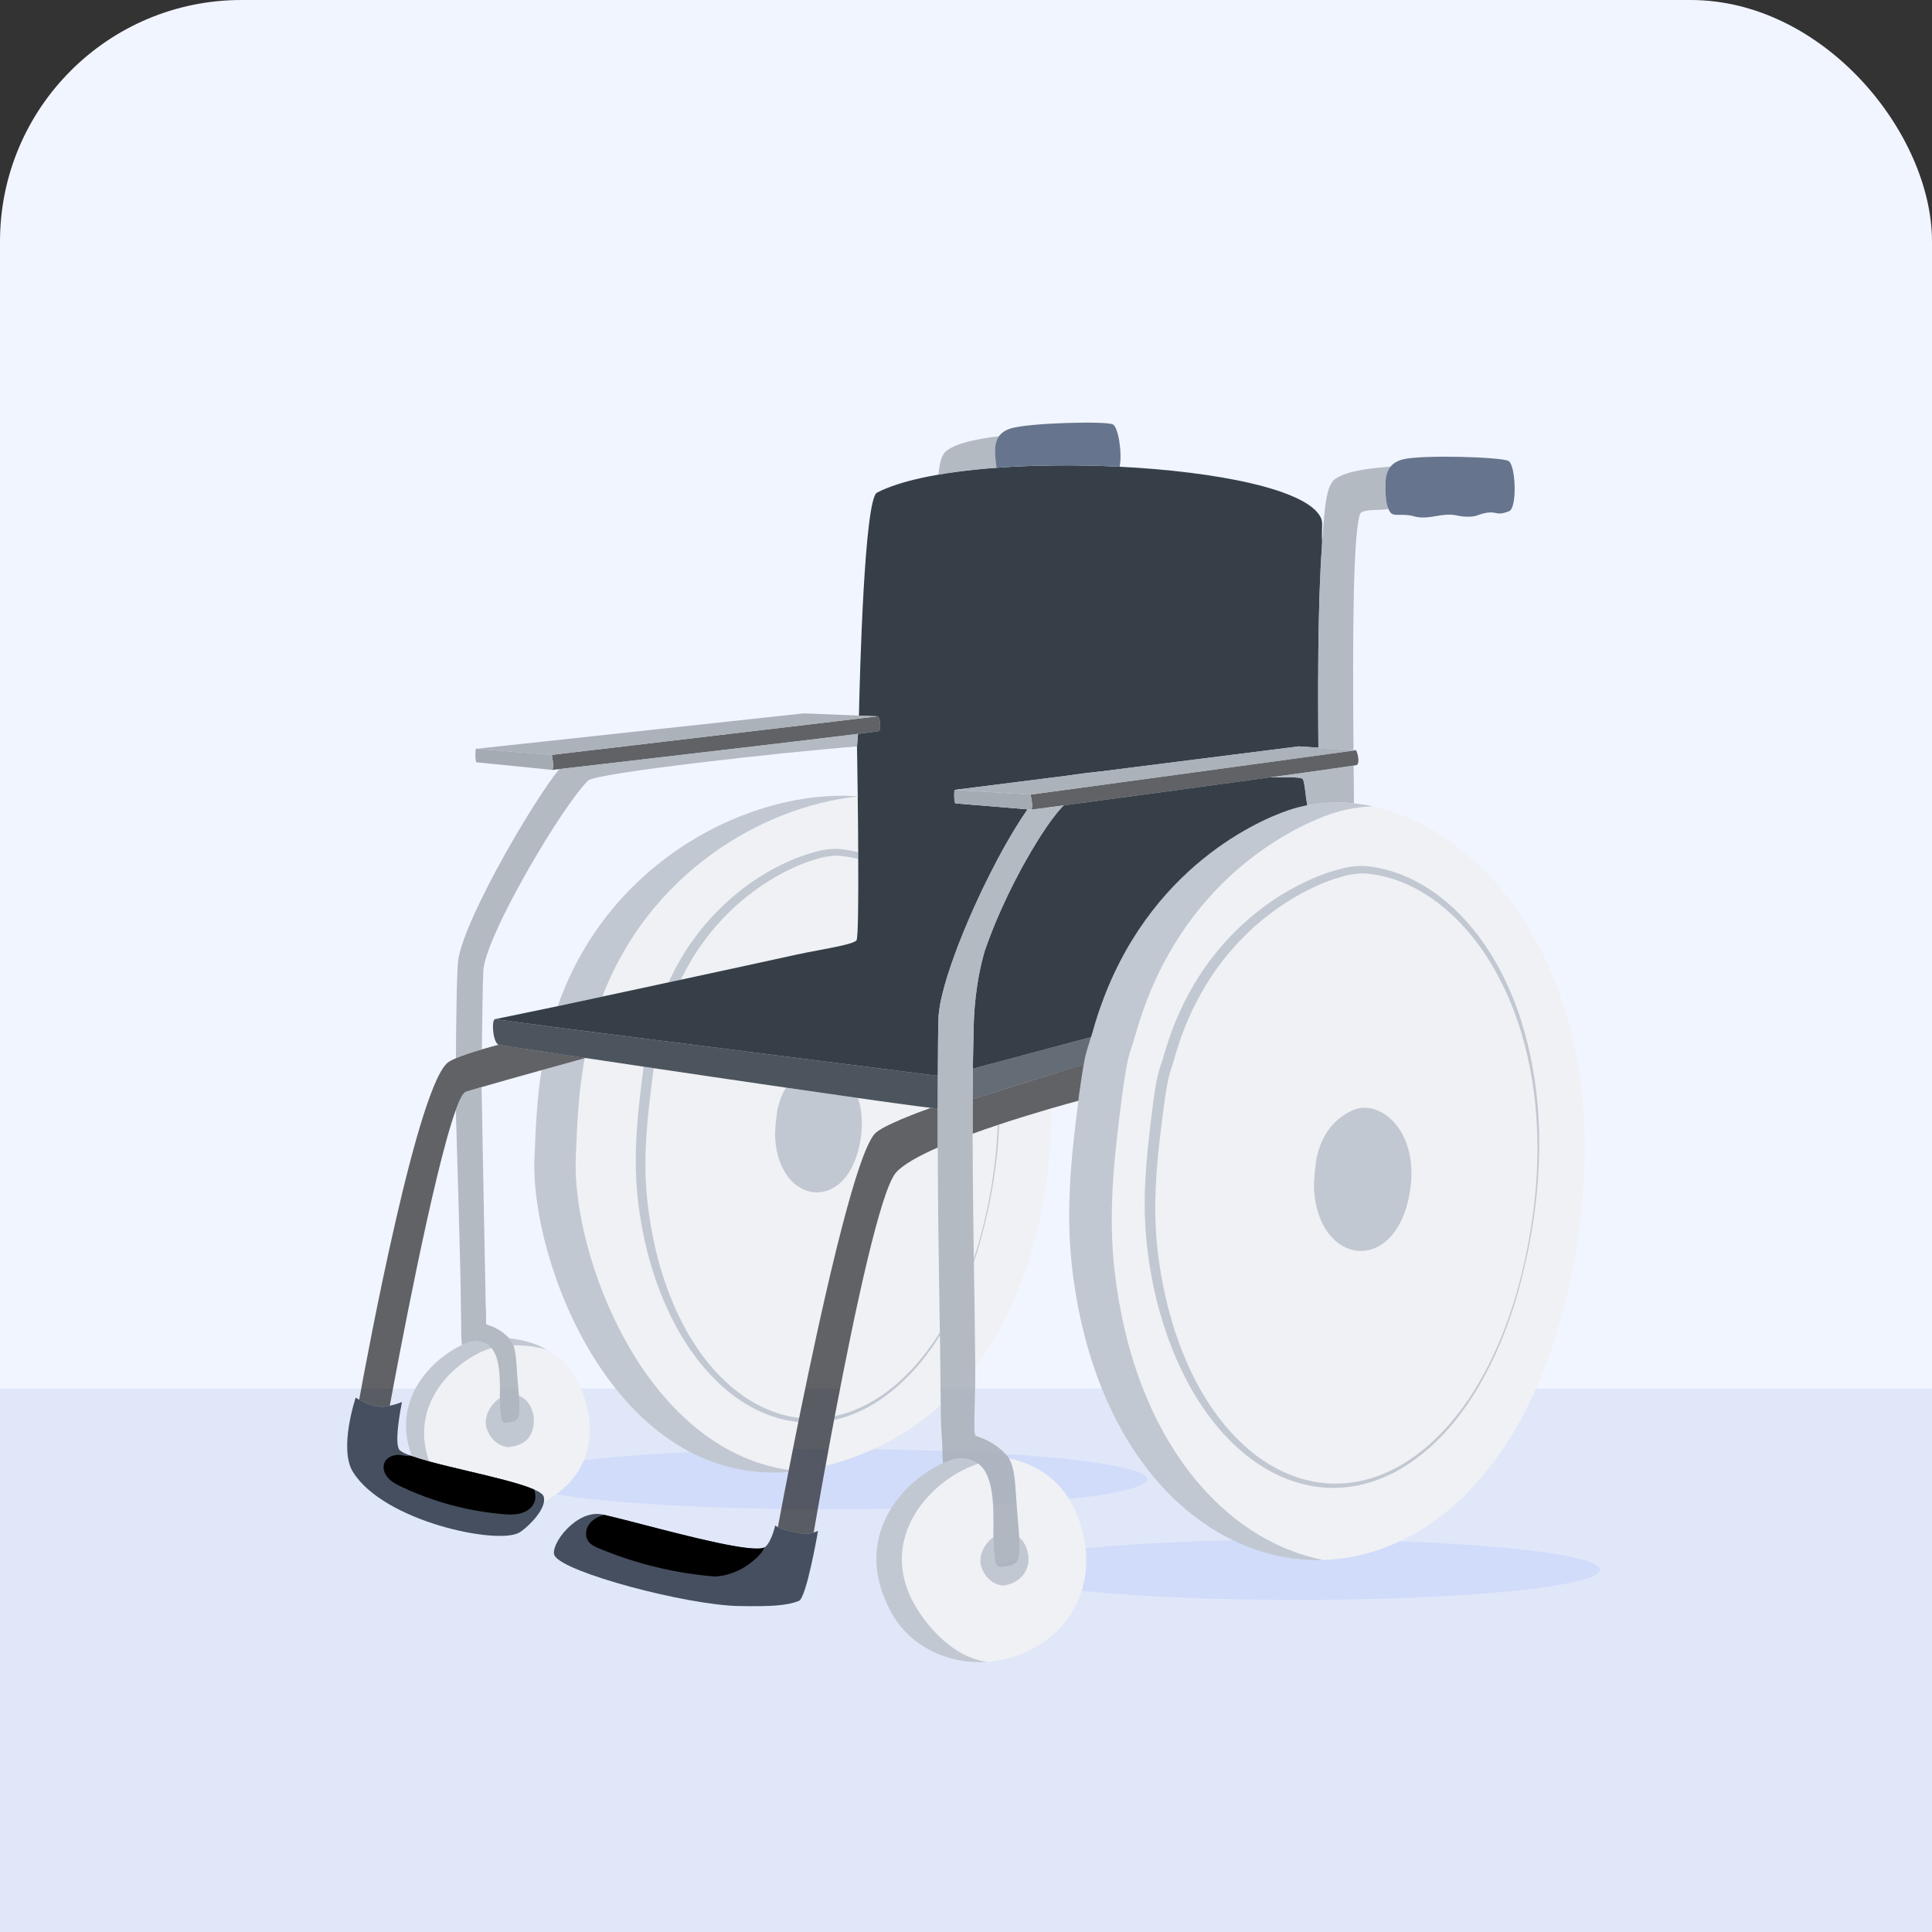 <?xml version="1.0" encoding="UTF-8"?> <svg xmlns="http://www.w3.org/2000/svg" width="64" height="64" viewBox="0 0 64 64" fill="none"><rect x="0" y="0" width="64" height="64" fill="#333333" stroke="none"/><rect width="64" height="64" rx="8" fill="#F1F5FF"></rect><rect y="46" width="64" height="18" fill="#E0E7F9"></rect><ellipse cx="27.5" cy="49" rx="10.5" ry="1" fill="#D1DCFA"></ellipse><ellipse cx="43" cy="52" rx="10" ry="1" fill="#D1DCFA"></ellipse><path d="M22.147 32.543C22.276 32.259 22.421 31.983 22.581 31.713C23.108 30.832 23.808 30.043 24.64 29.413C25.055 29.097 25.505 28.825 25.98 28.6C26.218 28.488 26.461 28.387 26.718 28.304C26.78 28.284 26.856 28.262 26.909 28.248C26.929 28.242 26.95 28.236 26.971 28.23C27.012 28.218 27.056 28.206 27.101 28.195C27.234 28.161 27.379 28.137 27.516 28.127C27.587 28.122 27.654 28.118 27.728 28.119C27.762 28.119 27.807 28.121 27.843 28.125L27.944 28.138C28.079 28.155 28.212 28.18 28.343 28.211C28.358 28.214 28.372 28.218 28.386 28.221L28.386 28.221C28.4 28.225 28.414 28.229 28.428 28.232C28.426 27.599 28.42 26.949 28.413 26.385C25.226 26.725 21.512 28.939 19.955 33.014C20.581 32.879 21.349 32.714 22.147 32.543Z" fill="#F0F1F4"></path><path d="M34.826 36.716C34.826 39.666 34.12 42.845 32.363 45.211C32.345 45.236 32.326 45.261 32.307 45.286C32.306 45.261 32.306 45.237 32.306 45.212C32.304 45.033 32.302 44.846 32.3 44.652C32.298 44.523 32.297 44.39 32.296 44.255C32.295 44.232 32.295 44.211 32.295 44.189C32.291 43.97 32.288 43.745 32.285 43.515C32.282 43.284 32.278 43.047 32.275 42.807C32.27 42.482 32.265 42.151 32.261 41.815C32.403 41.388 32.525 40.955 32.63 40.517C32.862 39.559 33.022 38.583 33.083 37.6C33.09 37.483 33.097 37.367 33.1 37.251C33.73 37.042 34.34 36.857 34.826 36.716Z" fill="#F0F1F4"></path><path d="M32.597 40.51C32.499 40.908 32.388 41.304 32.259 41.694C32.257 41.571 32.255 41.448 32.254 41.325L32.254 41.324C32.252 41.205 32.25 41.085 32.248 40.964C32.248 40.911 32.247 40.859 32.246 40.806C32.245 40.754 32.245 40.701 32.244 40.648C32.244 40.633 32.244 40.617 32.243 40.602C32.243 40.586 32.243 40.57 32.243 40.555L32.237 40.121C32.227 39.244 32.22 38.371 32.219 37.556C32.494 37.456 32.775 37.359 33.051 37.267C33.012 38.358 32.851 39.447 32.597 40.51Z" fill="#F0F1F4"></path><path d="M28.371 31.151C28.279 31.258 27.713 31.365 27.126 31.476C26.873 31.524 26.617 31.572 26.393 31.622C25.565 31.805 24.043 32.134 22.552 32.455C22.649 32.256 22.753 32.06 22.866 31.869C23.366 31.015 24.029 30.248 24.825 29.633C25.221 29.325 25.649 29.054 26.103 28.83C26.33 28.718 26.563 28.617 26.802 28.535C26.856 28.517 26.909 28.501 26.964 28.484L26.985 28.478C26.999 28.474 27.013 28.469 27.028 28.465C27.074 28.45 27.12 28.436 27.167 28.424C27.289 28.391 27.413 28.37 27.539 28.357C27.602 28.352 27.666 28.347 27.729 28.347C27.773 28.346 27.818 28.351 27.863 28.355C27.881 28.357 27.899 28.359 27.917 28.361C28.043 28.375 28.168 28.396 28.292 28.423C28.339 28.433 28.384 28.444 28.429 28.457C28.436 29.837 28.426 31.087 28.371 31.151Z" fill="#F0F1F4"></path><path d="M43.816 51.676C47.135 51.583 50.486 48.81 51.883 43.002C54.134 33.647 49.824 27.641 45.465 26.71C45.347 26.715 45.229 26.724 45.113 26.737C44.947 26.756 44.782 26.783 44.619 26.817C44.501 26.842 44.384 26.873 44.267 26.906C43.546 27.117 39.975 28.454 38.145 32.761C37.938 33.245 37.755 33.766 37.599 34.328C37.574 34.418 37.541 34.52 37.507 34.626C37.488 34.686 37.468 34.747 37.449 34.807C37.418 34.91 37.388 35.01 37.368 35.101V35.103C37.267 35.552 37.2 36.081 37.136 36.583L37.136 36.583L37.13 36.629C36.939 38.144 36.693 40.105 36.922 42.096C37.567 47.698 40.534 51.012 43.816 51.676Z" fill="#F0F1F4"></path><path d="M25.423 46.858C25.75 46.985 26.096 47.069 26.447 47.105C26.41 47.284 26.374 47.461 26.34 47.634C26.335 47.661 26.33 47.687 26.324 47.714L26.324 47.714C26.315 47.758 26.306 47.802 26.298 47.846C26.29 47.884 26.283 47.922 26.275 47.96L26.275 47.96L26.275 47.96C26.261 48.03 26.247 48.1 26.234 48.169L26.234 48.169L26.234 48.169L26.213 48.274L26.213 48.275C26.196 48.358 26.18 48.439 26.165 48.52C26.153 48.575 26.143 48.629 26.133 48.682L26.133 48.682L26.13 48.699C25.648 48.628 25.192 48.501 24.76 48.326C20.848 46.736 18.961 41.19 19.073 38.366C19.116 37.295 19.16 36.32 19.308 35.433C19.319 35.334 19.34 35.203 19.369 35.056C19.38 35.054 19.389 35.051 19.398 35.049L19.398 35.048C19.452 35.057 19.507 35.065 19.562 35.073C19.596 35.078 19.629 35.083 19.663 35.088L19.703 35.094L19.703 35.094C19.78 35.105 19.857 35.116 19.935 35.129C20.211 35.17 20.497 35.213 20.792 35.256C20.826 35.261 20.86 35.266 20.895 35.272L20.895 35.272C20.935 35.278 20.975 35.283 21.015 35.289L21.062 35.296L21.062 35.296C21.148 35.309 21.234 35.322 21.321 35.336L21.231 36.058C21.172 36.558 21.119 37.062 21.087 37.57C21.056 38.078 21.048 38.59 21.077 39.103C21.089 39.358 21.115 39.615 21.145 39.87C21.177 40.123 21.215 40.376 21.261 40.627C21.441 41.633 21.75 42.621 22.196 43.552C22.646 44.477 23.247 45.355 24.057 46.039C24.462 46.378 24.92 46.665 25.423 46.858Z" fill="#F0F1F4"></path><path d="M30.509 36.819C30.614 36.78 30.723 36.74 30.835 36.699C30.765 36.691 30.677 36.68 30.572 36.667C30.566 36.666 30.559 36.665 30.552 36.664L30.544 36.663C30.504 36.658 30.461 36.653 30.416 36.647C30.412 36.647 30.407 36.647 30.404 36.646C30.396 36.645 30.387 36.644 30.379 36.642C30.352 36.639 30.325 36.636 30.296 36.632L30.296 36.631L30.296 36.631C30.258 36.626 30.22 36.621 30.18 36.616C30.155 36.613 30.128 36.609 30.1 36.606C30.093 36.605 30.087 36.604 30.081 36.603C30.068 36.601 30.055 36.599 30.042 36.598C30.022 36.595 30.003 36.592 29.982 36.59C29.967 36.588 29.951 36.585 29.934 36.583C29.91 36.58 29.885 36.576 29.859 36.573C29.828 36.568 29.795 36.564 29.762 36.559C29.73 36.555 29.696 36.551 29.663 36.546C29.596 36.536 29.526 36.527 29.454 36.517L29.454 36.517C29.43 36.514 29.406 36.511 29.381 36.507C29.333 36.501 29.284 36.494 29.235 36.487C29.209 36.483 29.183 36.48 29.157 36.476L29.131 36.472C29.082 36.466 29.033 36.459 28.982 36.451C28.936 36.445 28.89 36.438 28.843 36.432L28.843 36.432C28.828 36.429 28.814 36.427 28.8 36.425C28.739 36.416 28.677 36.408 28.613 36.399C28.597 36.397 28.581 36.395 28.566 36.392C28.518 36.385 28.47 36.378 28.421 36.371C28.357 36.362 28.291 36.353 28.225 36.344C28.155 36.334 28.083 36.324 28.011 36.313C28.151 36.334 28.288 36.353 28.421 36.372C28.572 36.813 28.608 37.378 28.449 38.041C28.213 39.019 27.65 39.486 27.09 39.501C26.449 39.519 25.816 38.944 25.692 37.868C25.654 37.533 25.695 37.203 25.727 36.948L25.73 36.928C25.74 36.847 25.751 36.762 25.767 36.69C25.772 36.667 25.78 36.641 25.788 36.616C25.795 36.596 25.801 36.577 25.806 36.559C25.863 36.352 25.944 36.177 26.037 36.029C25.922 36.012 25.805 35.995 25.688 35.978L25.685 35.978C25.537 35.956 25.387 35.935 25.237 35.913C25.076 35.889 24.914 35.865 24.751 35.842L24.751 35.842L24.751 35.841C24.573 35.815 24.394 35.789 24.215 35.763C24.192 35.759 24.168 35.756 24.146 35.753C23.963 35.725 23.78 35.699 23.597 35.672L23.596 35.672C23.495 35.657 23.393 35.642 23.292 35.627L23.291 35.627C23.026 35.588 22.763 35.549 22.501 35.511C22.321 35.484 22.141 35.457 21.962 35.431C21.919 35.423 21.875 35.417 21.832 35.411L21.832 35.411L21.832 35.411L21.831 35.411C21.802 35.407 21.773 35.402 21.743 35.398C21.714 35.394 21.685 35.39 21.656 35.385C21.636 35.532 21.617 35.679 21.599 35.826L21.599 35.826C21.588 35.916 21.577 36.005 21.565 36.095C21.503 36.592 21.449 37.091 21.416 37.59C21.384 38.089 21.372 38.59 21.394 39.09C21.414 39.589 21.473 40.087 21.557 40.581C21.724 41.568 22 42.54 22.422 43.456C22.844 44.367 23.414 45.23 24.185 45.903C24.569 46.238 25.006 46.522 25.485 46.715C25.801 46.843 26.134 46.93 26.474 46.969C26.486 46.908 26.499 46.847 26.511 46.785L26.512 46.784L26.512 46.784C26.515 46.77 26.518 46.755 26.521 46.74V46.739C26.545 46.623 26.569 46.506 26.593 46.387L26.614 46.287L26.614 46.286C26.666 46.032 26.72 45.773 26.774 45.513L26.775 45.511C26.791 45.438 26.806 45.365 26.822 45.291C26.889 44.969 26.96 44.644 27.03 44.319L27.03 44.319C27.039 44.277 27.048 44.235 27.058 44.194L27.076 44.112C27.079 44.097 27.082 44.082 27.086 44.066C27.094 44.026 27.102 43.987 27.111 43.948C27.134 43.847 27.156 43.746 27.178 43.646C27.288 43.151 27.4 42.66 27.512 42.184C27.543 42.055 27.574 41.928 27.604 41.802C27.607 41.788 27.611 41.774 27.614 41.759C27.621 41.734 27.627 41.708 27.633 41.683C27.64 41.657 27.646 41.632 27.652 41.606C27.656 41.587 27.661 41.569 27.665 41.552C27.672 41.526 27.678 41.5 27.684 41.474C27.689 41.453 27.695 41.433 27.7 41.412C27.712 41.361 27.725 41.311 27.737 41.26C27.742 41.241 27.747 41.221 27.751 41.201C27.756 41.181 27.761 41.162 27.766 41.142C27.785 41.067 27.804 40.992 27.823 40.919L27.831 40.886C27.835 40.872 27.839 40.858 27.842 40.844C27.853 40.8 27.864 40.757 27.876 40.714L27.876 40.714C27.89 40.66 27.904 40.606 27.917 40.553C27.942 40.458 27.967 40.364 27.992 40.271C28.005 40.224 28.017 40.179 28.029 40.134C28.042 40.089 28.054 40.043 28.066 39.998L28.068 39.993C28.07 39.984 28.073 39.974 28.076 39.965C28.083 39.938 28.091 39.91 28.099 39.882L28.099 39.882C28.1 39.876 28.102 39.869 28.104 39.863L28.106 39.855C28.109 39.844 28.112 39.833 28.115 39.822C28.117 39.814 28.119 39.807 28.122 39.8L28.122 39.8C28.137 39.745 28.151 39.691 28.167 39.639L28.167 39.639L28.167 39.639C28.182 39.586 28.197 39.534 28.213 39.483C28.219 39.461 28.225 39.44 28.231 39.419L28.231 39.419L28.231 39.419C28.235 39.407 28.238 39.396 28.241 39.384C28.257 39.331 28.273 39.279 28.289 39.227C28.298 39.196 28.307 39.166 28.316 39.136C28.319 39.128 28.321 39.12 28.324 39.112C28.326 39.104 28.329 39.096 28.331 39.088C28.334 39.08 28.337 39.071 28.34 39.063L28.343 39.05C28.35 39.026 28.358 39.003 28.365 38.98C28.369 38.967 28.374 38.953 28.378 38.94C28.393 38.891 28.409 38.844 28.424 38.798L28.425 38.797C28.472 38.653 28.518 38.519 28.564 38.396C28.578 38.359 28.59 38.325 28.603 38.29L28.603 38.29C28.613 38.265 28.622 38.241 28.632 38.217C28.637 38.205 28.641 38.192 28.647 38.18C28.652 38.166 28.658 38.153 28.663 38.139L28.666 38.133L28.668 38.127C28.682 38.093 28.696 38.06 28.71 38.029C28.724 37.997 28.738 37.966 28.752 37.936C28.757 37.924 28.764 37.91 28.77 37.898L28.772 37.894L28.772 37.894C28.779 37.879 28.785 37.865 28.792 37.852L28.793 37.852C28.801 37.835 28.809 37.818 28.818 37.802C28.828 37.783 28.838 37.766 28.848 37.748C28.855 37.734 28.864 37.72 28.871 37.707C28.873 37.705 28.875 37.701 28.877 37.698C28.884 37.686 28.891 37.674 28.899 37.664C28.908 37.648 28.918 37.633 28.929 37.618C28.938 37.607 28.946 37.595 28.955 37.585C28.956 37.584 28.957 37.583 28.958 37.581L28.958 37.581C28.96 37.578 28.962 37.575 28.965 37.573C28.972 37.563 28.98 37.554 28.989 37.546C28.998 37.536 29.008 37.527 29.017 37.519C29.042 37.498 29.071 37.476 29.104 37.454C29.116 37.446 29.127 37.439 29.139 37.432C29.157 37.419 29.177 37.408 29.198 37.395C29.201 37.393 29.205 37.391 29.208 37.389C29.217 37.384 29.227 37.378 29.236 37.373C29.254 37.363 29.272 37.353 29.291 37.343C29.302 37.337 29.312 37.331 29.323 37.325C29.349 37.312 29.375 37.299 29.402 37.285L29.413 37.28C29.428 37.272 29.445 37.264 29.461 37.256L29.462 37.256C29.495 37.239 29.53 37.222 29.567 37.206C29.746 37.123 29.957 37.034 30.194 36.941C30.22 36.93 30.247 36.919 30.274 36.91C30.3 36.899 30.327 36.888 30.355 36.878L30.356 36.877C30.383 36.867 30.411 36.857 30.439 36.846L30.439 36.846L30.44 36.846C30.463 36.837 30.486 36.828 30.509 36.819Z" fill="#F0F1F4"></path><path d="M28.503 46.628C28.232 46.752 27.946 46.849 27.653 46.912L27.692 46.71C28.324 43.397 29.166 39.437 29.68 38.847C29.909 38.582 30.424 38.295 31.064 38.014C31.064 38.135 31.064 38.257 31.065 38.38C31.069 39.914 31.095 41.614 31.119 43.184V43.184C31.124 43.508 31.129 43.825 31.134 44.136C30.759 44.738 30.314 45.298 29.78 45.776C29.4 46.116 28.973 46.412 28.503 46.628Z" fill="#F0F1F4"></path><path d="M31.128 46.551C31.139 46.542 31.15 46.532 31.161 46.523C31.158 45.86 31.147 45.081 31.135 44.239C30.774 44.819 30.348 45.362 29.834 45.832C29.452 46.179 29.027 46.491 28.549 46.719C28.259 46.858 27.95 46.968 27.63 47.037C27.599 47.2 27.568 47.362 27.538 47.521C27.471 47.88 27.407 48.229 27.347 48.557C27.711 48.467 28.087 48.347 28.476 48.197C28.514 48.182 28.551 48.167 28.589 48.151C29.392 47.83 30.105 47.407 30.735 46.905C30.858 46.806 30.979 46.705 31.096 46.601V46.579C31.107 46.57 31.118 46.56 31.128 46.551Z" fill="#F0F1F4"></path><path d="M28.429 26.383C28.435 26.382 28.442 26.381 28.448 26.38C28.447 26.38 28.447 26.38 28.446 26.38C28.44 26.379 28.434 26.378 28.427 26.378L28.427 26.378C28.422 26.378 28.417 26.377 28.412 26.377H28.41C24.927 26.125 20.175 28.452 18.475 33.33C18.475 33.33 19.073 33.202 19.954 33.013C21.511 28.939 25.226 26.724 28.412 26.385C28.418 26.384 28.424 26.383 28.429 26.383Z" fill="#C2C8D2"></path><path d="M26.116 48.762C26.12 48.741 26.125 48.72 26.129 48.698C21.288 47.994 18.949 41.502 19.073 38.366C19.115 37.295 19.16 36.319 19.308 35.433C19.318 35.334 19.339 35.203 19.368 35.056L19.031 35.149C19.007 35.156 18.982 35.163 18.955 35.17H18.954C18.932 35.177 18.909 35.183 18.886 35.189L18.885 35.189L18.885 35.19L18.885 35.19L18.885 35.19C18.864 35.195 18.843 35.201 18.821 35.207C18.619 35.263 18.382 35.329 18.127 35.4L18.099 35.407C18.047 35.422 17.993 35.437 17.939 35.452C17.791 36.338 17.747 37.314 17.704 38.385C17.569 41.8 20.356 49.198 26.116 48.762Z" fill="#C2C8D2"></path><path d="M27.09 39.501C27.649 39.485 28.213 39.019 28.448 38.041C28.608 37.377 28.571 36.813 28.421 36.372C28.287 36.353 28.15 36.333 28.01 36.313C27.956 36.306 27.901 36.298 27.845 36.29L27.843 36.289C27.826 36.287 27.809 36.284 27.792 36.282L27.704 36.269C27.615 36.257 27.525 36.244 27.434 36.23C27.414 36.228 27.394 36.225 27.374 36.222C27.355 36.219 27.335 36.216 27.315 36.214C27.172 36.193 27.028 36.172 26.881 36.151L26.812 36.141C26.782 36.136 26.75 36.132 26.719 36.127C26.662 36.119 26.604 36.111 26.546 36.102L26.515 36.098C26.357 36.075 26.198 36.052 26.037 36.029C25.943 36.176 25.863 36.351 25.805 36.559C25.801 36.576 25.794 36.596 25.788 36.615C25.78 36.641 25.771 36.667 25.766 36.69C25.75 36.762 25.739 36.846 25.729 36.927L25.727 36.947C25.694 37.202 25.653 37.532 25.691 37.867C25.815 38.944 26.449 39.519 27.09 39.501Z" fill="#C2C8D2"></path><path d="M45.464 26.71C45.346 26.715 45.229 26.724 45.112 26.737C44.947 26.756 44.782 26.783 44.619 26.817C44.5 26.842 44.383 26.873 44.267 26.906C43.545 27.117 39.974 28.454 38.144 32.761C37.938 33.245 37.755 33.766 37.599 34.328C37.574 34.418 37.541 34.52 37.507 34.626L37.507 34.626C37.487 34.686 37.468 34.747 37.449 34.807C37.417 34.91 37.388 35.01 37.367 35.101V35.103C37.267 35.552 37.199 36.081 37.135 36.583L37.135 36.583L37.135 36.583L37.129 36.629C36.939 38.144 36.692 40.105 36.922 42.096C37.566 47.698 40.534 51.012 43.816 51.676C40.011 51.783 36.248 48.37 35.511 41.973C35.499 41.866 35.488 41.759 35.479 41.652C35.308 39.773 35.537 37.938 35.718 36.506L35.724 36.463C35.735 36.344 35.76 36.156 35.789 35.962C35.793 35.932 35.798 35.902 35.802 35.871C35.806 35.842 35.81 35.813 35.815 35.783L35.815 35.783L35.815 35.781C35.841 35.614 35.866 35.457 35.884 35.351C35.885 35.346 35.886 35.341 35.886 35.337L35.886 35.337C35.888 35.326 35.89 35.317 35.891 35.307C35.892 35.301 35.893 35.295 35.894 35.29L35.895 35.284C35.896 35.281 35.897 35.278 35.897 35.275C35.898 35.272 35.898 35.269 35.899 35.266C35.905 35.229 35.913 35.194 35.92 35.158C35.925 35.133 35.93 35.107 35.936 35.082C35.942 35.047 35.95 35.014 35.957 34.98L35.957 34.98L35.957 34.98V34.978C35.963 34.951 35.97 34.924 35.977 34.896L35.98 34.885V34.883C36.012 34.765 36.052 34.638 36.091 34.515L36.1 34.486L36.109 34.462C36.12 34.425 36.131 34.39 36.142 34.355C36.159 34.303 36.175 34.252 36.188 34.205C36.294 33.82 36.414 33.453 36.546 33.105C38.308 28.427 42.11 27.001 42.856 26.784C42.973 26.75 43.09 26.72 43.208 26.695C43.24 26.688 43.273 26.681 43.305 26.675L43.305 26.675L43.318 26.673C43.347 26.667 43.376 26.662 43.404 26.657C43.429 26.653 43.455 26.649 43.48 26.645C43.497 26.642 43.516 26.639 43.534 26.636C43.537 26.636 43.539 26.636 43.542 26.635C43.545 26.635 43.547 26.635 43.55 26.634C43.567 26.632 43.585 26.629 43.603 26.627C43.635 26.623 43.669 26.618 43.702 26.615C43.834 26.6 43.968 26.59 44.102 26.585C44.174 26.583 44.246 26.582 44.319 26.583C44.458 26.584 44.596 26.589 44.735 26.602C44.737 26.602 44.738 26.602 44.74 26.602C44.777 26.604 44.815 26.608 44.852 26.612C44.909 26.617 44.967 26.625 45.024 26.633C45.171 26.652 45.317 26.678 45.464 26.71Z" fill="#C2C8D2"></path><path d="M46.64 39.799C46.376 40.897 45.743 41.422 45.115 41.439C44.396 41.459 43.685 40.814 43.546 39.605C43.502 39.229 43.548 38.858 43.585 38.572L43.585 38.568C43.597 38.472 43.61 38.37 43.63 38.283V38.283C43.636 38.255 43.646 38.223 43.656 38.192C43.663 38.172 43.669 38.154 43.673 38.137C43.964 37.086 44.782 36.778 44.934 36.734C44.956 36.727 44.978 36.722 45 36.717C45.031 36.711 45.062 36.706 45.094 36.702C45.119 36.699 45.144 36.697 45.169 36.697C45.183 36.696 45.197 36.696 45.21 36.696C45.255 36.696 45.299 36.699 45.344 36.705C45.371 36.709 45.399 36.714 45.427 36.72C46.251 36.896 47.065 38.031 46.64 39.799Z" fill="#C2C8D2"></path><path fill-rule="evenodd" clip-rule="evenodd" d="M49.371 45.211C49.861 44.228 50.211 43.186 50.463 42.126C50.715 41.087 50.888 40.029 50.954 38.964C51.022 37.899 50.997 36.825 50.838 35.765C50.677 34.707 50.404 33.657 49.954 32.669C49.506 31.683 48.89 30.748 48.055 29.998C47.638 29.625 47.164 29.301 46.639 29.064C46.376 28.947 46.1 28.852 45.816 28.784C45.674 28.751 45.529 28.724 45.384 28.706L45.274 28.692C45.235 28.687 45.186 28.686 45.149 28.685C45.069 28.685 44.995 28.688 44.919 28.694C44.771 28.705 44.613 28.73 44.47 28.767C44.414 28.781 44.361 28.796 44.312 28.81C44.294 28.815 44.277 28.82 44.261 28.825C44.203 28.84 44.121 28.864 44.054 28.885C43.776 28.975 43.512 29.084 43.254 29.206C42.739 29.451 42.25 29.745 41.801 30.088C40.899 30.771 40.14 31.626 39.569 32.582C39.285 33.061 39.044 33.562 38.846 34.077C38.748 34.335 38.66 34.596 38.582 34.86L38.582 34.861L38.582 34.861C38.542 34.998 38.512 35.105 38.468 35.235C38.464 35.247 38.461 35.258 38.457 35.27L38.45 35.289C38.414 35.4 38.378 35.514 38.346 35.647L38.339 35.678L38.339 35.68C38.279 35.95 38.241 36.215 38.206 36.478L38.105 37.291C38.041 37.834 37.983 38.381 37.95 38.932C37.915 39.482 37.907 40.037 37.939 40.592C37.951 40.87 37.98 41.148 38.012 41.425C38.047 41.699 38.089 41.973 38.138 42.245C38.334 43.336 38.667 44.407 39.151 45.416C39.639 46.42 40.291 47.371 41.169 48.112C41.608 48.481 42.105 48.792 42.65 49.001C43.193 49.211 43.784 49.314 44.368 49.284C44.953 49.257 45.523 49.097 46.039 48.85C46.557 48.602 47.018 48.265 47.433 47.888C48.263 47.13 48.882 46.192 49.371 45.211ZM50.754 35.778C51.092 37.884 50.922 40.045 50.427 42.117C50.171 43.174 49.816 44.212 49.324 45.19C48.831 46.164 48.201 47.087 47.374 47.828C46.961 48.197 46.498 48.517 45.989 48.751C45.482 48.984 44.927 49.129 44.364 49.145C43.801 49.164 43.236 49.056 42.718 48.845C42.198 48.636 41.725 48.329 41.308 47.966C40.472 47.235 39.854 46.3 39.396 45.312C38.94 44.319 38.64 43.265 38.458 42.195C38.367 41.66 38.304 41.12 38.282 40.579C38.257 40.037 38.271 39.494 38.306 38.953C38.342 38.411 38.401 37.871 38.468 37.332C38.481 37.226 38.495 37.121 38.508 37.015C38.562 36.581 38.616 36.148 38.708 35.722L38.708 35.718V35.717C38.74 35.584 38.783 35.45 38.826 35.316C38.865 35.196 38.903 35.076 38.934 34.954C39.009 34.698 39.093 34.445 39.187 34.196C39.375 33.696 39.606 33.212 39.878 32.75C40.42 31.824 41.14 30.993 42.001 30.326C42.431 29.992 42.895 29.698 43.387 29.455C43.633 29.334 43.886 29.224 44.146 29.136C44.211 29.113 44.275 29.095 44.343 29.075L44.343 29.075C44.359 29.07 44.375 29.065 44.391 29.06C44.441 29.044 44.491 29.029 44.541 29.016C44.673 28.98 44.808 28.956 44.945 28.944C45.013 28.937 45.082 28.933 45.15 28.933C45.202 28.931 45.253 28.937 45.306 28.942C45.322 28.944 45.338 28.946 45.354 28.948C45.491 28.962 45.627 28.986 45.761 29.015C46.03 29.074 46.292 29.16 46.544 29.267C47.048 29.483 47.509 29.787 47.92 30.142C48.743 30.854 49.366 31.76 49.825 32.725C50.286 33.692 50.583 34.727 50.754 35.778Z" fill="#C2C8D2"></path><path d="M33.1 37.251C33.096 37.367 33.09 37.483 33.083 37.6C33.021 38.583 32.862 39.559 32.63 40.517C32.525 40.955 32.403 41.388 32.26 41.815C32.26 41.795 32.259 41.775 32.259 41.754C32.259 41.734 32.259 41.714 32.258 41.694C32.388 41.304 32.499 40.908 32.596 40.51C32.851 39.447 33.011 38.358 33.051 37.267V37.267C33.059 37.264 33.068 37.261 33.076 37.258C33.084 37.256 33.092 37.253 33.1 37.251Z" fill="#C2C8D2"></path><path d="M29.834 45.832C30.348 45.362 30.774 44.819 31.135 44.239C31.134 44.222 31.134 44.205 31.134 44.187L31.134 44.187C31.134 44.17 31.134 44.153 31.133 44.136C30.759 44.738 30.314 45.298 29.78 45.776C29.399 46.116 28.973 46.412 28.503 46.628C28.232 46.752 27.945 46.849 27.653 46.912C27.65 46.929 27.647 46.945 27.644 46.961L27.641 46.974L27.641 46.974C27.637 46.995 27.633 47.016 27.63 47.036C27.949 46.968 28.259 46.858 28.548 46.718C29.026 46.491 29.451 46.179 29.834 45.832Z" fill="#C2C8D2"></path><path d="M28.429 28.457C28.384 28.444 28.338 28.433 28.292 28.423C28.168 28.396 28.043 28.375 27.917 28.361C27.898 28.359 27.88 28.357 27.862 28.355C27.817 28.351 27.773 28.346 27.729 28.347C27.666 28.347 27.602 28.352 27.539 28.357C27.413 28.37 27.289 28.391 27.167 28.424C27.12 28.436 27.074 28.45 27.027 28.465C27.013 28.469 26.999 28.474 26.984 28.478L26.964 28.484C26.909 28.501 26.855 28.517 26.802 28.535C26.563 28.616 26.329 28.718 26.103 28.83C25.649 29.054 25.221 29.325 24.825 29.633C24.029 30.248 23.366 31.015 22.866 31.869C22.753 32.06 22.648 32.256 22.551 32.455C22.467 32.474 22.383 32.492 22.299 32.51L22.299 32.51C22.248 32.521 22.197 32.532 22.146 32.543C22.276 32.259 22.421 31.983 22.581 31.713C23.108 30.832 23.808 30.043 24.639 29.413C25.054 29.097 25.504 28.825 25.979 28.6C26.217 28.488 26.461 28.387 26.718 28.304C26.779 28.283 26.855 28.262 26.908 28.248C26.928 28.242 26.949 28.236 26.971 28.23C27.012 28.218 27.055 28.206 27.101 28.195C27.233 28.161 27.379 28.137 27.516 28.127C27.586 28.122 27.654 28.118 27.728 28.119C27.762 28.119 27.807 28.121 27.843 28.125L27.944 28.138C28.079 28.155 28.211 28.18 28.343 28.211C28.357 28.214 28.372 28.218 28.386 28.221C28.4 28.225 28.414 28.228 28.428 28.232C28.429 28.307 28.429 28.382 28.429 28.457Z" fill="#C2C8D2"></path><path d="M26.446 47.105C26.454 47.06 26.464 47.014 26.474 46.969C26.134 46.93 25.801 46.843 25.485 46.715C25.006 46.522 24.569 46.238 24.185 45.903C23.413 45.23 22.844 44.366 22.421 43.456C22 42.54 21.723 41.568 21.556 40.581C21.472 40.087 21.414 39.589 21.393 39.09C21.371 38.59 21.383 38.089 21.416 37.59C21.449 37.091 21.503 36.592 21.565 36.095C21.576 36.005 21.587 35.916 21.599 35.826C21.617 35.679 21.635 35.532 21.655 35.385C21.629 35.381 21.602 35.377 21.575 35.373C21.49 35.36 21.405 35.348 21.32 35.335L21.23 36.057C21.171 36.558 21.118 37.062 21.087 37.57C21.055 38.078 21.048 38.59 21.077 39.102C21.089 39.358 21.115 39.615 21.144 39.87C21.177 40.123 21.215 40.375 21.261 40.627C21.441 41.633 21.749 42.621 22.195 43.552C22.645 44.477 23.247 45.355 24.057 46.039C24.462 46.378 24.92 46.665 25.423 46.858C25.75 46.985 26.095 47.069 26.446 47.105Z" fill="#C2C8D2"></path><path d="M18.007 49.57C18.024 49.624 18.028 49.684 18.019 49.745C19.081 49.205 19.809 48.109 19.442 46.596C19.201 45.601 18.684 45.03 18.115 44.709C17.707 44.588 17.311 44.56 17.005 44.566C17.08 44.774 17.099 45.059 17.121 45.389C17.128 45.496 17.136 45.607 17.145 45.721C17.15 45.778 17.155 45.831 17.159 45.883C17.17 46.012 17.18 46.127 17.188 46.23C17.384 46.315 17.573 46.486 17.655 46.823C17.66 46.845 17.665 46.867 17.669 46.889C17.671 46.904 17.673 46.917 17.675 46.931C17.675 46.933 17.675 46.934 17.676 46.936C17.677 46.948 17.679 46.96 17.68 46.972L17.683 47.001C17.683 47.015 17.684 47.028 17.684 47.041V47.081C17.684 47.086 17.684 47.091 17.683 47.096C17.683 47.101 17.683 47.106 17.683 47.112C17.683 47.115 17.683 47.119 17.682 47.122C17.655 47.538 17.456 47.843 16.933 47.924C16.931 47.925 16.928 47.925 16.925 47.926C16.922 47.927 16.918 47.927 16.915 47.928C16.913 47.928 16.911 47.929 16.909 47.929C16.895 47.931 16.882 47.934 16.869 47.935C16.861 47.936 16.854 47.937 16.845 47.938C16.842 47.938 16.839 47.938 16.835 47.939C16.832 47.939 16.828 47.939 16.825 47.94C16.825 47.94 16.824 47.94 16.823 47.939C16.38 47.872 16.202 47.539 16.131 47.343C15.994 46.962 16.236 46.523 16.557 46.315C16.558 46.287 16.558 46.26 16.558 46.231C16.562 45.687 16.568 44.988 16.278 44.656C15.252 44.958 13.498 46.369 14.214 48.412C14.592 48.515 15.037 48.62 15.488 48.727C16.352 48.931 17.235 49.14 17.693 49.342C17.869 49.419 17.982 49.496 18.007 49.57Z" fill="#F0F1F4"></path><path d="M35.983 51.77C35.985 51.72 35.985 51.67 35.984 51.62C35.983 51.57 35.981 51.519 35.977 51.468L35.977 51.46C35.974 51.426 35.971 51.391 35.968 51.357C35.963 51.304 35.958 51.252 35.95 51.199V51.199C35.943 51.145 35.935 51.092 35.925 51.039C35.911 50.954 35.893 50.869 35.872 50.783C35.467 49.115 34.371 48.508 33.419 48.309C33.592 48.593 33.622 49.045 33.658 49.59C33.667 49.729 33.676 49.874 33.689 50.024C33.691 50.052 33.694 50.08 33.696 50.107C33.7 50.152 33.703 50.195 33.708 50.237C33.71 50.271 33.713 50.305 33.716 50.338C33.716 50.341 33.717 50.345 33.717 50.348C33.717 50.352 33.717 50.355 33.718 50.359C33.721 50.408 33.725 50.455 33.73 50.5C33.73 50.511 33.731 50.521 33.732 50.53C33.732 50.538 33.733 50.546 33.733 50.554C33.734 50.557 33.734 50.56 33.734 50.563C33.735 50.566 33.735 50.569 33.735 50.572C33.737 50.595 33.739 50.618 33.741 50.639L33.741 50.641C33.742 50.65 33.743 50.658 33.743 50.666C33.745 50.705 33.748 50.741 33.751 50.776C33.751 50.778 33.751 50.781 33.752 50.784C33.752 50.786 33.752 50.789 33.752 50.792L33.753 50.804C33.756 50.846 33.76 50.886 33.761 50.924V50.93C33.883 51.031 33.984 51.182 34.039 51.406C34.045 51.429 34.049 51.451 34.053 51.473C34.054 51.48 34.056 51.487 34.057 51.494C34.058 51.501 34.059 51.508 34.06 51.515C34.062 51.529 34.063 51.542 34.064 51.556C34.065 51.563 34.066 51.569 34.066 51.575C34.066 51.579 34.066 51.582 34.067 51.585C34.068 51.599 34.069 51.611 34.069 51.625V51.664C34.068 51.669 34.068 51.674 34.068 51.679C34.068 51.685 34.067 51.69 34.067 51.695V51.707C34.039 52.121 33.728 52.431 33.319 52.508C33.312 52.51 33.306 52.511 33.299 52.511L33.293 52.512C33.279 52.515 33.267 52.517 33.253 52.519C33.248 52.519 33.244 52.52 33.24 52.52C33.237 52.52 33.234 52.521 33.23 52.521C33.223 52.522 33.217 52.523 33.21 52.523H33.207C32.765 52.455 32.586 52.122 32.516 51.926C32.383 51.559 32.603 51.14 32.906 50.923C32.906 50.853 32.906 50.779 32.907 50.703C32.914 49.904 32.923 48.855 32.403 48.485C32.369 48.495 32.335 48.508 32.302 48.52H32.301C30.793 49.079 29.255 50.814 30.128 52.828C30.446 53.56 31.412 54.879 32.692 55.052L32.692 55.052C32.694 55.053 32.697 55.054 32.7 55.054C32.726 55.052 32.752 55.049 32.778 55.046L32.778 55.046C32.806 55.043 32.835 55.04 32.864 55.036C32.923 55.029 32.982 55.02 33.041 55.01C33.066 55.006 33.09 55.001 33.114 54.997C34.68 54.701 35.87 53.519 35.975 51.93C35.976 51.916 35.977 51.902 35.978 51.887C35.981 51.848 35.982 51.809 35.983 51.77Z" fill="#F0F1F4"></path><path d="M17.006 44.566C17.312 44.561 17.708 44.588 18.116 44.709C17.698 44.473 17.253 44.37 16.867 44.332C16.896 44.364 16.923 44.399 16.944 44.433C16.968 44.473 16.988 44.517 17.006 44.566Z" fill="#C2C8D2"></path><path d="M14.215 48.412C13.998 48.353 13.804 48.295 13.645 48.238C12.946 46.389 14.268 45.046 15.302 44.553C15.302 44.553 15.302 44.553 15.304 44.552C15.305 44.552 15.306 44.551 15.307 44.551C15.308 44.551 15.309 44.55 15.31 44.55C15.312 44.549 15.314 44.548 15.316 44.547L15.317 44.547C15.319 44.547 15.319 44.546 15.321 44.546C15.322 44.545 15.323 44.544 15.326 44.544C15.378 44.52 15.431 44.499 15.482 44.481L15.482 44.481C15.488 44.48 15.493 44.478 15.499 44.475C15.499 44.475 15.499 44.475 15.499 44.474C15.499 44.474 15.499 44.474 15.5 44.474C15.504 44.473 15.509 44.471 15.514 44.47C15.517 44.469 15.521 44.467 15.524 44.466C15.531 44.464 15.538 44.462 15.544 44.46C15.897 44.36 16.178 44.561 16.178 44.561L16.172 44.559C16.175 44.561 16.178 44.563 16.18 44.565C16.216 44.591 16.249 44.621 16.279 44.656C15.252 44.959 13.498 46.369 14.215 48.412Z" fill="#C2C8D2"></path><path d="M34.07 51.625V51.664C34.069 51.669 34.069 51.675 34.069 51.68C34.069 51.682 34.068 51.684 34.068 51.687C34.068 51.69 34.068 51.692 34.068 51.695V51.707C34.04 52.121 33.729 52.431 33.319 52.508C33.313 52.51 33.306 52.511 33.3 52.511L33.294 52.513C33.28 52.515 33.267 52.517 33.254 52.519L33.248 52.519L33.239 52.52L33.231 52.521L33.229 52.522C33.223 52.522 33.217 52.523 33.211 52.523H33.208C32.766 52.456 32.587 52.122 32.517 51.926C32.384 51.559 32.604 51.14 32.906 50.923C32.906 50.959 32.906 50.994 32.907 51.029C32.906 51.063 32.907 51.097 32.908 51.129C32.908 51.151 32.909 51.17 32.91 51.191L32.91 51.193C32.91 51.213 32.911 51.233 32.912 51.252C32.913 51.256 32.913 51.261 32.913 51.265C32.913 51.267 32.913 51.268 32.913 51.27C32.913 51.273 32.913 51.276 32.914 51.279C32.915 51.299 32.916 51.318 32.918 51.336C32.919 51.365 32.922 51.391 32.925 51.416C32.929 51.447 32.932 51.477 32.935 51.504C32.983 51.914 32.988 51.956 33.412 51.869C33.432 51.865 33.451 51.86 33.469 51.856C33.469 51.856 33.471 51.855 33.471 51.855C33.473 51.855 33.474 51.854 33.476 51.854C33.477 51.853 33.479 51.853 33.481 51.853L33.481 51.853C33.483 51.852 33.486 51.852 33.488 51.851C33.491 51.85 33.493 51.849 33.495 51.849C33.5 51.847 33.505 51.846 33.51 51.844C33.515 51.842 33.52 51.841 33.525 51.839C33.528 51.838 33.53 51.837 33.532 51.836C33.54 51.834 33.547 51.831 33.553 51.828C33.556 51.827 33.56 51.825 33.563 51.824C33.564 51.823 33.565 51.823 33.567 51.822C33.578 51.817 33.588 51.812 33.597 51.806C33.599 51.805 33.6 51.804 33.602 51.803C33.61 51.798 33.618 51.794 33.626 51.788C33.629 51.786 33.632 51.784 33.633 51.782C33.648 51.771 33.662 51.758 33.674 51.744C33.686 51.73 33.697 51.715 33.707 51.698L33.707 51.698C33.71 51.691 33.714 51.685 33.717 51.679C33.723 51.668 33.729 51.654 33.733 51.641L33.733 51.64L33.733 51.64C33.737 51.629 33.741 51.619 33.744 51.607C33.779 51.484 33.783 51.303 33.769 51.031C33.768 51.02 33.767 51.01 33.767 51L33.766 50.987L33.766 50.987L33.766 50.986L33.766 50.985C33.764 50.967 33.763 50.949 33.762 50.93C33.883 51.031 33.985 51.182 34.04 51.406C34.045 51.429 34.05 51.451 34.054 51.473C34.055 51.48 34.056 51.487 34.058 51.494C34.059 51.501 34.06 51.508 34.061 51.515C34.063 51.529 34.064 51.542 34.065 51.556C34.066 51.56 34.066 51.563 34.066 51.566C34.067 51.569 34.067 51.572 34.067 51.575L34.067 51.575C34.067 51.577 34.067 51.578 34.067 51.579C34.067 51.58 34.067 51.581 34.068 51.582C34.068 51.583 34.068 51.583 34.068 51.584L34.068 51.585C34.069 51.599 34.07 51.612 34.07 51.625Z" fill="#C2C8D2"></path><path d="M32.693 55.052C31.502 55.137 30.168 54.613 29.51 53.39C28.181 50.924 29.893 49.076 31.235 48.47V48.469C31.235 48.469 31.238 48.467 31.246 48.465C31.249 48.464 31.252 48.463 31.255 48.461C31.257 48.46 31.259 48.46 31.262 48.459C31.263 48.458 31.265 48.457 31.266 48.456C31.338 48.425 31.407 48.397 31.476 48.374C31.479 48.373 31.483 48.371 31.486 48.37C31.488 48.369 31.489 48.369 31.491 48.368C31.493 48.367 31.495 48.367 31.497 48.366C31.498 48.365 31.498 48.365 31.499 48.365C31.509 48.361 31.52 48.358 31.531 48.354C31.54 48.351 31.549 48.348 31.558 48.346C32.028 48.211 32.401 48.479 32.401 48.479L32.393 48.477C32.397 48.48 32.401 48.482 32.404 48.485C32.37 48.496 32.336 48.508 32.303 48.52H32.302C30.794 49.079 29.256 50.814 30.129 52.828C30.447 53.56 31.413 54.879 32.693 55.052Z" fill="#C2C8D2"></path><path d="M17.685 47.081V47.041C17.685 47.028 17.684 47.015 17.683 47.002L17.681 46.972C17.68 46.96 17.678 46.949 17.677 46.936C17.676 46.934 17.676 46.933 17.676 46.931C17.674 46.917 17.672 46.904 17.669 46.89C17.666 46.867 17.661 46.845 17.656 46.823C17.574 46.486 17.385 46.315 17.189 46.23C17.243 46.922 17.217 47.05 16.938 47.108C16.619 47.173 16.615 47.141 16.579 46.833C16.576 46.813 16.574 46.791 16.571 46.768C16.557 46.652 16.556 46.493 16.558 46.315C16.237 46.524 15.995 46.962 16.132 47.343C16.203 47.539 16.381 47.872 16.824 47.939C16.825 47.94 16.826 47.94 16.826 47.94C16.829 47.939 16.833 47.939 16.836 47.939C16.84 47.938 16.843 47.938 16.846 47.938C16.855 47.937 16.862 47.936 16.869 47.935C16.883 47.934 16.896 47.931 16.909 47.929C16.912 47.929 16.914 47.928 16.916 47.928C16.919 47.928 16.923 47.927 16.927 47.926C16.929 47.925 16.932 47.925 16.934 47.924C17.456 47.844 17.656 47.538 17.683 47.122C17.683 47.119 17.683 47.115 17.683 47.112C17.684 47.106 17.684 47.101 17.684 47.096C17.685 47.091 17.685 47.086 17.685 47.081Z" fill="#C2C8D2"></path><g opacity="0.8"><path d="M43.719 19.474C43.738 18.934 43.764 18.421 43.797 17.958C43.786 17.745 43.791 17.6 43.795 17.491C43.801 17.334 43.804 17.249 43.75 17.14C43.297 16.213 40.315 15.623 37.09 15.461C35.717 15.392 34.298 15.402 33.012 15.496C32.547 15.53 32.098 15.576 31.675 15.633C31.473 15.66 31.277 15.69 31.088 15.723C30.905 15.754 30.73 15.788 30.562 15.824C29.953 15.956 29.436 16.12 29.052 16.319C28.632 16.535 28.482 22.368 28.453 23.705L29.083 23.73C29.113 23.727 29.227 24.131 29.105 24.22C29.105 24.22 29.105 24.221 29.104 24.221C29.103 24.221 29.102 24.221 29.102 24.221C29.07 24.229 28.823 24.262 28.423 24.312L28.391 24.727H28.388C28.39 24.77 28.402 25.462 28.413 26.377C28.419 26.378 28.425 26.378 28.431 26.378C28.437 26.379 28.442 26.379 28.448 26.38C28.448 26.38 28.448 26.38 28.449 26.38C28.449 26.38 28.449 26.38 28.45 26.381C28.445 26.381 28.441 26.382 28.437 26.382C28.43 26.383 28.422 26.384 28.413 26.385C28.421 26.949 28.426 27.598 28.429 28.232C28.43 28.307 28.43 28.382 28.43 28.456C28.436 29.837 28.426 31.087 28.372 31.151C28.28 31.258 27.713 31.365 27.127 31.476C26.874 31.523 26.617 31.572 26.394 31.621C25.566 31.804 24.043 32.134 22.552 32.455C22.468 32.473 22.384 32.491 22.3 32.509C22.249 32.52 22.198 32.531 22.148 32.542C21.35 32.714 20.581 32.879 19.955 33.013L19.692 33.07L19.639 33.082L19.522 33.107L19.491 33.113L19.287 33.157L19.227 33.17L19.158 33.185L19.101 33.196L19.056 33.206L18.477 33.33L18.459 33.334L16.396 33.762L17.976 33.972L18.268 34.012L21.484 34.421L21.825 34.464L31.022 35.633L31.067 35.622C31.07 34.726 31.077 34.041 31.089 33.702C31.09 33.684 31.091 33.665 31.093 33.647C31.094 33.617 31.098 33.586 31.101 33.555L31.102 33.549C31.109 33.48 31.119 33.407 31.132 33.33L31.133 33.328C31.137 33.303 31.142 33.278 31.146 33.252C31.162 33.168 31.18 33.079 31.203 32.986C31.204 32.981 31.205 32.977 31.206 32.972C31.21 32.954 31.215 32.934 31.22 32.915C31.244 32.819 31.27 32.719 31.299 32.616C31.3 32.614 31.301 32.611 31.302 32.608C31.302 32.606 31.303 32.603 31.304 32.601C31.307 32.59 31.311 32.578 31.314 32.566C31.326 32.523 31.339 32.479 31.353 32.435C31.362 32.404 31.372 32.373 31.381 32.341C31.387 32.322 31.393 32.303 31.399 32.284C31.474 32.048 31.56 31.798 31.657 31.54C31.668 31.508 31.68 31.475 31.693 31.443C31.703 31.416 31.713 31.389 31.723 31.361L31.745 31.302C31.746 31.3 31.747 31.297 31.748 31.295C31.749 31.293 31.75 31.29 31.751 31.287C31.765 31.255 31.778 31.221 31.791 31.187L31.819 31.118C31.904 30.902 31.995 30.682 32.09 30.46C32.111 30.41 32.133 30.358 32.157 30.308C32.178 30.257 32.201 30.206 32.224 30.154C32.245 30.104 32.268 30.055 32.291 30.006C32.331 29.917 32.371 29.828 32.412 29.74C32.421 29.721 32.43 29.702 32.439 29.682C32.472 29.613 32.504 29.544 32.537 29.475C32.556 29.436 32.574 29.398 32.593 29.36C32.602 29.341 32.611 29.322 32.621 29.302C32.648 29.244 32.676 29.187 32.706 29.13C32.733 29.072 32.762 29.016 32.791 28.959L32.791 28.958C32.848 28.845 32.906 28.732 32.964 28.621C32.993 28.565 33.022 28.51 33.051 28.456C33.1 28.363 33.151 28.271 33.2 28.181C33.209 28.164 33.218 28.148 33.227 28.131C33.255 28.081 33.284 28.03 33.312 27.98C33.473 27.695 33.634 27.426 33.792 27.179C33.813 27.145 33.836 27.111 33.858 27.078C33.919 26.985 33.978 26.896 34.038 26.811L33.65 26.778L31.681 26.616L31.648 26.612C31.592 26.535 31.612 26.175 31.619 26.166H31.623L35.389 25.69L35.4 25.689L35.426 25.685C35.435 25.683 35.443 25.681 35.453 25.681C35.473 25.677 35.493 25.674 35.515 25.672C35.536 25.668 35.558 25.665 35.58 25.662C35.648 25.652 35.72 25.642 35.797 25.633C35.83 25.628 35.865 25.624 35.9 25.619C35.919 25.617 35.938 25.615 35.957 25.612C35.993 25.608 36.029 25.604 36.065 25.599C36.086 25.597 36.107 25.594 36.129 25.592C36.218 25.581 36.311 25.57 36.407 25.561L36.46 25.555L43.025 24.725L43.674 24.768C43.674 24.74 43.674 24.712 43.673 24.683C43.673 24.655 43.673 24.626 43.672 24.598C43.672 24.564 43.672 24.531 43.672 24.497C43.671 24.463 43.671 24.429 43.671 24.395C43.67 24.321 43.67 24.245 43.669 24.168C43.669 24.104 43.668 24.04 43.668 23.974C43.668 23.939 43.668 23.902 43.667 23.866C43.667 23.83 43.667 23.793 43.667 23.756C43.666 23.707 43.666 23.658 43.666 23.608C43.663 23.017 43.664 22.381 43.671 21.736V21.685C43.672 21.597 43.673 21.508 43.673 21.421C43.674 21.407 43.674 21.394 43.674 21.381C43.675 21.367 43.675 21.354 43.675 21.341L43.678 21.087C43.679 21.045 43.68 21.003 43.68 20.961C43.681 20.92 43.682 20.878 43.683 20.837C43.684 20.797 43.684 20.758 43.685 20.718C43.686 20.678 43.686 20.638 43.687 20.598C43.691 20.404 43.696 20.212 43.701 20.021C43.702 19.982 43.703 19.943 43.705 19.905C43.706 19.868 43.707 19.831 43.708 19.793C43.708 19.777 43.709 19.762 43.709 19.746C43.71 19.729 43.711 19.712 43.711 19.695C43.713 19.622 43.716 19.547 43.719 19.474Z" fill="#071219"></path><path d="M43.209 26.695C43.242 26.688 43.274 26.681 43.307 26.675C43.304 26.665 43.302 26.655 43.3 26.644L43.3 26.644C43.279 26.547 43.264 26.416 43.248 26.286C43.22 26.053 43.193 25.823 43.138 25.792C43.06 25.748 42.655 25.737 42.065 25.753H42.062C39.708 26.077 36.569 26.5 35.275 26.674L35.239 26.679V26.68C35.225 26.693 35.209 26.708 35.193 26.725C35.189 26.729 35.185 26.733 35.181 26.737C35.174 26.744 35.166 26.752 35.159 26.76C35.078 26.846 34.984 26.961 34.881 27.099C34.874 27.108 34.867 27.117 34.86 27.126C34.854 27.135 34.847 27.144 34.84 27.153C34.834 27.163 34.827 27.172 34.82 27.181C34.813 27.191 34.806 27.201 34.799 27.211C34.797 27.213 34.796 27.215 34.794 27.216C34.794 27.217 34.793 27.218 34.792 27.219C34.787 27.226 34.782 27.232 34.778 27.239C34.756 27.269 34.734 27.3 34.712 27.331C34.642 27.432 34.569 27.542 34.492 27.659C34.459 27.711 34.425 27.763 34.392 27.817C34.248 28.047 34.097 28.302 33.944 28.575C33.909 28.638 33.873 28.702 33.838 28.766C33.832 28.777 33.826 28.788 33.82 28.8C33.807 28.824 33.794 28.848 33.782 28.872C33.651 29.115 33.521 29.372 33.393 29.638C33.366 29.694 33.339 29.75 33.313 29.807C33.276 29.885 33.241 29.963 33.205 30.042L33.204 30.043C33.172 30.112 33.142 30.181 33.111 30.251C33.081 30.32 33.05 30.391 33.02 30.461C33.018 30.465 33.016 30.47 33.014 30.475C32.874 30.808 32.742 31.15 32.622 31.496C32.622 31.497 32.622 31.498 32.621 31.5C32.31 32.558 32.257 33.607 32.254 34.103V34.104C32.254 34.106 32.254 34.109 32.253 34.111C32.253 34.115 32.253 34.12 32.253 34.123C32.25 34.23 32.247 34.344 32.245 34.468V34.477C32.244 34.492 32.244 34.507 32.244 34.523C32.243 34.538 32.243 34.553 32.243 34.568C32.242 34.61 32.241 34.652 32.24 34.695C32.238 34.766 32.237 34.838 32.236 34.913C32.235 34.971 32.234 35.031 32.232 35.092C32.232 35.144 32.232 35.196 32.231 35.248L32.231 35.255C32.231 35.267 32.23 35.28 32.23 35.292C32.23 35.305 32.23 35.318 32.23 35.331C32.23 35.343 32.229 35.354 32.229 35.366C32.229 35.377 32.229 35.389 32.229 35.401L36.143 34.355C36.16 34.303 36.176 34.252 36.189 34.205C36.295 33.819 36.416 33.453 36.547 33.104C38.309 28.427 42.111 27.001 42.857 26.784C42.974 26.75 43.091 26.72 43.209 26.695Z" fill="#071219"></path></g><path opacity="0.7" d="M31.067 35.622C31.066 35.93 31.065 36.263 31.065 36.617V36.703C31.045 36.708 31.034 36.712 31.03 36.714C31.019 36.717 30.952 36.712 30.836 36.699C30.766 36.691 30.678 36.68 30.573 36.667C30.525 36.661 30.472 36.654 30.416 36.647C30.413 36.646 30.408 36.646 30.404 36.645C30.37 36.641 30.334 36.636 30.297 36.631C30.259 36.626 30.221 36.62 30.181 36.616C30.155 36.612 30.128 36.609 30.101 36.605C30.081 36.603 30.063 36.6 30.042 36.597C30.023 36.595 30.003 36.592 29.983 36.589C29.943 36.584 29.902 36.578 29.86 36.572C29.828 36.568 29.796 36.564 29.763 36.559C29.73 36.555 29.697 36.55 29.664 36.546C29.573 36.533 29.479 36.521 29.382 36.507C29.309 36.497 29.235 36.486 29.158 36.476C29.101 36.468 29.042 36.46 28.983 36.451C28.923 36.443 28.863 36.434 28.8 36.425C28.739 36.416 28.677 36.407 28.613 36.398C28.598 36.397 28.582 36.395 28.567 36.392C28.519 36.386 28.471 36.379 28.422 36.372C28.288 36.353 28.151 36.334 28.011 36.313C27.939 36.303 27.867 36.293 27.793 36.282C27.675 36.265 27.556 36.248 27.435 36.23C27.396 36.225 27.356 36.219 27.316 36.214C27.122 36.186 26.922 36.157 26.721 36.127C26.653 36.118 26.584 36.108 26.516 36.098C26.358 36.075 26.199 36.052 26.038 36.029C25.775 35.991 25.507 35.952 25.238 35.913C24.901 35.863 24.558 35.813 24.215 35.762C24.192 35.759 24.169 35.755 24.147 35.753C23.963 35.725 23.78 35.698 23.597 35.672C23.23 35.618 22.864 35.563 22.502 35.51C22.322 35.483 22.141 35.456 21.963 35.43C21.919 35.423 21.875 35.417 21.832 35.411C21.773 35.402 21.715 35.394 21.657 35.385C21.544 35.368 21.433 35.351 21.321 35.335C21.219 35.319 21.117 35.304 21.016 35.289C20.941 35.278 20.867 35.267 20.793 35.256C20.498 35.212 20.212 35.17 19.936 35.128C19.844 35.114 19.753 35.101 19.664 35.087C19.574 35.074 19.486 35.062 19.399 35.048C19.39 35.046 19.38 35.045 19.372 35.044C19.311 35.035 19.251 35.026 19.191 35.017C19.078 35 18.967 34.983 18.859 34.967C18.787 34.957 18.715 34.946 18.646 34.935C18.604 34.929 18.564 34.923 18.523 34.917C18.36 34.893 18.203 34.869 18.056 34.846C17.148 34.71 16.569 34.621 16.53 34.613C16.525 34.612 16.521 34.611 16.517 34.608C16.326 34.537 16.273 33.793 16.396 33.762L17.976 33.972L18.268 34.012L19.579 34.179L21.484 34.421L21.825 34.464L31.022 35.633L31.067 35.622Z" fill="#071219"></path><path opacity="0.6" d="M36.143 34.355C36.132 34.39 36.12 34.425 36.109 34.462H36.108C36.107 34.469 36.104 34.478 36.101 34.486C36.059 34.617 36.015 34.756 35.981 34.883C35.981 34.883 35.981 34.884 35.981 34.884C35.972 34.916 35.964 34.947 35.958 34.978V34.979C35.95 35.013 35.943 35.047 35.936 35.082C35.931 35.106 35.925 35.132 35.92 35.158C35.913 35.194 35.906 35.229 35.899 35.266C34.469 35.69 33.131 36.136 32.221 36.407C32.221 36.361 32.222 36.267 32.222 36.223C32.224 35.917 32.224 35.694 32.228 35.429V35.401L35.893 34.422L36.143 34.355Z" fill="#071219"></path><g opacity="0.6"><path d="M29.1 24.221C29.101 24.221 29.103 24.22 29.103 24.22C29.226 24.131 29.112 23.727 29.081 23.73C29.081 23.73 29.078 23.73 29.074 23.73C29.073 23.73 29.072 23.73 29.071 23.731C29.069 23.731 29.067 23.731 29.065 23.731C29.037 23.735 28.97 23.743 28.87 23.754C28.867 23.755 28.865 23.755 28.863 23.755C28.841 23.757 28.819 23.76 28.795 23.763C28.793 23.764 28.79 23.764 28.788 23.764C28.783 23.765 28.778 23.765 28.773 23.766C28.753 23.768 28.732 23.77 28.711 23.773C28.708 23.774 28.706 23.774 28.703 23.774C28.675 23.777 28.647 23.781 28.616 23.785C28.589 23.788 28.561 23.791 28.531 23.795C28.504 23.798 28.477 23.801 28.45 23.804C28.419 23.808 28.388 23.811 28.355 23.815C28.269 23.826 28.175 23.837 28.075 23.849C28.032 23.854 27.987 23.859 27.942 23.864C27.939 23.864 27.937 23.864 27.935 23.865C27.888 23.871 27.841 23.876 27.793 23.882C27.768 23.885 27.742 23.888 27.717 23.891L27.697 23.893C27.649 23.899 27.6 23.904 27.55 23.911L27.548 23.911C27.415 23.927 27.275 23.944 27.131 23.96C27.035 23.971 26.938 23.983 26.838 23.995C26.605 24.023 26.36 24.052 26.106 24.082C25.745 24.125 25.365 24.169 24.976 24.215C23.352 24.407 21.564 24.619 20.242 24.775C20.166 24.783 20.092 24.792 20.018 24.801C20.017 24.802 20.017 24.802 20.015 24.802C19.929 24.811 19.844 24.821 19.763 24.831C19.747 24.833 19.732 24.835 19.717 24.836C19.652 24.844 19.588 24.852 19.527 24.858C19.513 24.861 19.499 24.862 19.486 24.864C19.478 24.865 19.47 24.866 19.463 24.866C19.417 24.872 19.372 24.877 19.328 24.883C19.284 24.888 19.239 24.893 19.198 24.898C19.162 24.902 19.127 24.907 19.092 24.911C19.057 24.915 19.023 24.919 18.989 24.922C18.901 24.933 18.821 24.943 18.749 24.951C18.713 24.956 18.678 24.96 18.645 24.963C18.622 24.966 18.6 24.969 18.579 24.971C18.555 24.974 18.531 24.977 18.509 24.98C18.5 24.981 18.491 24.982 18.482 24.983C18.35 24.998 18.277 25.007 18.277 25.007C18.277 25.007 18.365 25.394 18.295 25.505C18.295 25.505 18.348 25.499 18.447 25.487L18.526 25.478L18.55 25.475C18.558 25.474 18.566 25.473 18.574 25.472C18.584 25.471 18.594 25.47 18.605 25.469L18.662 25.462C18.669 25.461 18.676 25.46 18.683 25.459C18.689 25.459 18.696 25.458 18.703 25.457L18.84 25.441C20.645 25.232 26.427 24.559 28.42 24.311H28.421C28.821 24.262 29.068 24.229 29.1 24.221Z" fill="black"></path><path d="M44.943 25.343C44.945 25.343 44.947 25.342 44.947 25.342C45.067 25.251 44.945 24.849 44.914 24.852L44.908 24.853C44.897 24.855 44.886 24.856 44.873 24.858L44.872 24.858C44.867 24.858 44.861 24.859 44.855 24.86L44.855 24.86C44.848 24.861 44.842 24.862 44.835 24.863C44.727 24.877 44.524 24.905 44.246 24.943C44.08 24.966 43.889 24.992 43.675 25.021C43.626 25.028 43.575 25.035 43.524 25.042C43.481 25.047 43.438 25.053 43.395 25.059C43.202 25.086 42.995 25.114 42.777 25.144C42.776 25.144 42.776 25.144 42.776 25.144C42.776 25.144 42.776 25.144 42.775 25.144C42.708 25.153 42.64 25.163 42.57 25.173H42.568C42.315 25.207 42.05 25.244 41.774 25.281C41.469 25.323 41.151 25.366 40.827 25.41C39.556 25.583 38.182 25.771 37.011 25.931H37.007C36.335 26.022 35.729 26.105 35.251 26.171C35.166 26.183 35.084 26.194 35.007 26.205C34.982 26.208 34.957 26.212 34.932 26.215C34.897 26.219 34.863 26.224 34.829 26.228C34.821 26.229 34.813 26.23 34.805 26.232C34.782 26.235 34.759 26.238 34.737 26.241C34.725 26.242 34.714 26.244 34.703 26.245C34.685 26.248 34.667 26.25 34.65 26.253C34.61 26.258 34.572 26.263 34.537 26.268C34.522 26.27 34.508 26.272 34.494 26.273C34.482 26.276 34.47 26.277 34.459 26.279C34.452 26.28 34.446 26.28 34.439 26.282L34.439 26.282C34.427 26.283 34.415 26.285 34.404 26.286C34.37 26.291 34.339 26.296 34.311 26.299C34.306 26.3 34.301 26.3 34.296 26.301C34.292 26.302 34.288 26.302 34.284 26.303C34.24 26.309 34.206 26.313 34.182 26.316C34.177 26.317 34.173 26.318 34.168 26.318C34.16 26.319 34.152 26.32 34.148 26.321C34.141 26.321 34.138 26.322 34.138 26.322C34.138 26.322 34.138 26.325 34.139 26.329C34.14 26.332 34.141 26.337 34.142 26.343C34.142 26.343 34.142 26.344 34.143 26.345C34.143 26.349 34.144 26.353 34.146 26.358C34.147 26.363 34.148 26.369 34.15 26.375C34.151 26.381 34.152 26.389 34.154 26.397C34.157 26.412 34.16 26.429 34.163 26.447C34.167 26.465 34.17 26.484 34.173 26.504C34.175 26.514 34.176 26.524 34.177 26.535C34.18 26.555 34.183 26.576 34.185 26.597C34.186 26.599 34.186 26.6 34.186 26.602V26.604C34.193 26.692 34.192 26.776 34.165 26.821C34.165 26.821 34.782 26.741 34.881 26.727L34.984 26.713C35.002 26.71 35.019 26.708 35.039 26.706L35.095 26.698C35.104 26.696 35.114 26.695 35.123 26.694C35.127 26.694 35.132 26.693 35.137 26.693L35.238 26.679V26.678L35.273 26.674C36.568 26.5 39.706 26.077 42.06 25.753H42.063C42.496 25.693 42.903 25.637 43.266 25.587C44.034 25.48 44.61 25.398 44.838 25.361C44.896 25.352 44.932 25.346 44.943 25.343Z" fill="black"></path></g><path d="M17.779 25.452L18.296 25.505C18.366 25.394 18.279 25.009 18.278 25.006L15.762 24.805C15.754 24.813 15.727 25.173 15.781 25.252L15.814 25.255L17.779 25.452Z" fill="#A4ABB2"></path><path d="M34.037 26.81L34.166 26.82C34.193 26.776 34.194 26.692 34.186 26.604V26.602C34.186 26.6 34.186 26.598 34.185 26.597C34.184 26.576 34.181 26.555 34.178 26.534C34.177 26.524 34.175 26.514 34.173 26.504L34.173 26.504C34.171 26.484 34.168 26.465 34.164 26.446C34.161 26.428 34.158 26.412 34.155 26.396C34.153 26.389 34.152 26.381 34.15 26.375C34.148 26.368 34.148 26.363 34.147 26.358C34.145 26.353 34.144 26.349 34.143 26.345C34.143 26.344 34.143 26.343 34.143 26.343C34.142 26.336 34.141 26.332 34.14 26.328C34.139 26.325 34.138 26.322 34.138 26.322L31.622 26.166H31.618C31.611 26.175 31.591 26.534 31.647 26.612L31.68 26.615L33.648 26.777L34.037 26.81Z" fill="#A4ABB2"></path><g opacity="0.9"><path d="M29.074 23.73C29.079 23.73 29.082 23.73 29.082 23.73L26.628 23.631L15.766 24.806L18.278 25.007C18.278 25.007 18.35 24.998 18.483 24.983C18.494 24.981 18.506 24.98 18.519 24.979C18.538 24.976 18.558 24.974 18.58 24.971C18.601 24.969 18.623 24.966 18.646 24.963C18.679 24.959 18.713 24.956 18.75 24.951C18.822 24.943 18.902 24.933 18.99 24.922C19.024 24.919 19.058 24.915 19.093 24.911C19.128 24.907 19.163 24.902 19.199 24.898C19.24 24.893 19.285 24.888 19.329 24.882C19.373 24.877 19.418 24.872 19.463 24.866C19.471 24.866 19.479 24.865 19.487 24.864C19.5 24.862 19.514 24.861 19.527 24.858C19.589 24.852 19.653 24.844 19.718 24.836C19.733 24.835 19.748 24.833 19.764 24.831C19.845 24.821 19.929 24.811 20.015 24.802C20.017 24.802 20.018 24.802 20.019 24.801C20.092 24.792 20.166 24.783 20.243 24.775C21.565 24.619 23.353 24.407 24.977 24.215C25.366 24.169 25.745 24.125 26.107 24.082C26.361 24.052 26.606 24.023 26.839 23.995C26.939 23.983 27.036 23.971 27.131 23.96C27.276 23.944 27.416 23.927 27.549 23.911L27.551 23.911C27.601 23.904 27.65 23.899 27.698 23.893L27.718 23.891C27.743 23.888 27.768 23.885 27.793 23.882C27.842 23.876 27.889 23.871 27.935 23.865C27.938 23.864 27.94 23.864 27.943 23.864C27.988 23.859 28.033 23.854 28.076 23.849C28.176 23.837 28.269 23.826 28.356 23.815C28.388 23.811 28.42 23.808 28.45 23.804C28.478 23.801 28.505 23.798 28.532 23.795C28.561 23.791 28.59 23.788 28.617 23.785C28.648 23.781 28.676 23.777 28.704 23.774C28.707 23.774 28.709 23.774 28.711 23.773C28.733 23.77 28.753 23.768 28.773 23.766C28.778 23.765 28.783 23.765 28.788 23.764C28.791 23.764 28.794 23.764 28.796 23.763C28.82 23.76 28.842 23.757 28.863 23.755C28.866 23.755 28.868 23.755 28.871 23.754C28.971 23.743 29.037 23.735 29.066 23.731C29.068 23.731 29.07 23.731 29.072 23.731C29.073 23.73 29.074 23.73 29.074 23.73Z" fill="#A4ABB2"></path><path d="M44.909 24.853L44.915 24.852L44.836 24.847L43.673 24.768L43.024 24.724L36.459 25.554L36.406 25.56L35.399 25.688L35.388 25.69L31.622 26.166L34.138 26.322C34.138 26.322 34.142 26.321 34.148 26.32C34.153 26.32 34.16 26.319 34.169 26.318C34.173 26.318 34.178 26.317 34.182 26.316L34.183 26.316C34.207 26.313 34.241 26.309 34.285 26.303C34.288 26.302 34.292 26.302 34.297 26.301C34.301 26.3 34.306 26.3 34.311 26.299C34.339 26.296 34.371 26.291 34.405 26.286C34.416 26.285 34.428 26.283 34.44 26.282L34.44 26.282C34.447 26.28 34.453 26.28 34.46 26.279C34.471 26.277 34.483 26.276 34.495 26.273C34.509 26.272 34.523 26.27 34.537 26.268C34.573 26.263 34.61 26.258 34.65 26.253C34.668 26.25 34.685 26.248 34.704 26.245C34.715 26.244 34.726 26.242 34.737 26.241C34.76 26.238 34.782 26.235 34.806 26.232C34.814 26.23 34.822 26.229 34.83 26.228C34.863 26.224 34.898 26.219 34.933 26.215C35.261 26.171 35.677 26.114 36.15 26.05C36.434 26.011 36.74 25.97 37.06 25.926C37.061 25.926 37.062 25.926 37.062 25.926C37.064 25.926 37.065 25.925 37.067 25.925C37.46 25.872 37.875 25.816 38.3 25.758C39.33 25.618 40.416 25.471 41.385 25.339C41.803 25.281 42.211 25.225 42.596 25.173H42.598C42.635 25.168 42.671 25.163 42.707 25.158C42.739 25.154 42.77 25.149 42.802 25.145C42.952 25.125 43.099 25.105 43.24 25.085C43.391 25.065 43.536 25.045 43.676 25.025C43.771 25.013 43.863 25.001 43.953 24.988C44.547 24.906 44.746 24.877 44.836 24.864C44.84 24.863 44.843 24.863 44.847 24.862C44.85 24.861 44.853 24.861 44.856 24.86C44.862 24.859 44.868 24.858 44.873 24.858L44.873 24.858C44.887 24.856 44.898 24.855 44.909 24.853Z" fill="#A4ABB2"></path></g><path d="M17.208 50.765C17.422 50.636 17.964 50.139 18.02 49.745C18.029 49.684 18.025 49.624 18.008 49.57C17.983 49.495 17.87 49.419 17.694 49.342C17.236 49.14 16.353 48.931 15.489 48.727C15.039 48.62 14.593 48.514 14.216 48.412C13.999 48.352 13.804 48.295 13.645 48.238C13.638 48.235 13.63 48.233 13.623 48.23C13.612 48.226 13.6 48.222 13.588 48.217C13.434 48.16 13.316 48.104 13.25 48.048C13.032 47.869 13.284 46.605 13.314 46.458C13.315 46.45 13.316 46.446 13.316 46.444C13.3 46.45 13.118 46.523 12.912 46.568C12.79 46.594 12.659 46.611 12.551 46.598C12.288 46.566 12.038 46.445 11.898 46.367C11.826 46.326 11.783 46.297 11.783 46.297C11.783 46.297 11.213 47.987 11.691 48.759C12.708 50.402 16.495 51.191 17.208 50.765Z" fill="#454F5F"></path><path d="M26.462 53.034C26.717 52.939 27.098 50.713 27.098 50.713C27.098 50.713 27.037 50.741 26.954 50.767C26.91 50.78 26.861 50.792 26.811 50.8H26.81C26.787 50.804 26.764 50.807 26.741 50.807C26.491 50.82 25.991 50.696 25.767 50.59C25.743 50.578 25.68 50.532 25.68 50.532C25.68 50.532 25.573 51.035 25.357 51.238C25.348 51.247 25.336 51.255 25.321 51.261C24.936 51.446 22.841 50.903 21.297 50.503C20.78 50.369 20.326 50.251 20.017 50.182C20.004 50.178 19.991 50.175 19.977 50.173C19.974 50.172 19.971 50.171 19.968 50.171C19.079 49.977 18.195 51.211 18.371 51.531C18.682 52.098 22.767 53.173 24.477 53.202C25.54 53.22 26.038 53.193 26.462 53.034Z" fill="#454F5F"></path><path d="M17.605 49.922C17.626 49.899 17.645 49.873 17.661 49.846C17.754 49.695 17.754 49.511 17.694 49.342C17.236 49.14 16.353 48.931 15.489 48.727C15.039 48.62 14.593 48.515 14.215 48.412C13.999 48.352 13.804 48.295 13.645 48.238C13.638 48.235 13.63 48.233 13.623 48.23C13.611 48.226 13.6 48.222 13.588 48.217C13.519 48.242 13.431 48.227 13.344 48.212C13.28 48.202 13.217 48.191 13.161 48.195C13.003 48.207 12.841 48.275 12.761 48.406C12.66 48.568 12.711 48.786 12.834 48.933C12.956 49.082 13.135 49.174 13.312 49.258C13.987 49.576 14.7 49.816 15.433 49.974C15.445 49.976 15.457 49.979 15.469 49.981C15.748 50.04 16.029 50.087 16.312 50.121C16.417 50.134 16.521 50.145 16.626 50.155C16.817 50.172 17.011 50.183 17.197 50.143C17.353 50.11 17.503 50.037 17.605 49.922Z" fill="black"></path><path d="M24.804 51.818C24.962 51.702 25.238 51.482 25.321 51.261C24.936 51.447 22.84 50.903 21.297 50.503C20.78 50.369 20.326 50.252 20.017 50.182C19.815 50.234 19.62 50.339 19.506 50.507C19.391 50.676 19.375 50.916 19.504 51.076C19.589 51.181 19.72 51.24 19.847 51.294C21.064 51.802 22.368 52.119 23.691 52.225C24.094 52.2 24.484 52.052 24.804 51.818Z" fill="black"></path><g opacity="0.6"><path d="M19.371 35.043C19.371 35.045 19.37 35.046 19.37 35.048C19.37 35.051 19.369 35.053 19.368 35.056L19.332 35.066C19.26 35.086 19.157 35.114 19.031 35.148C19.007 35.155 18.981 35.162 18.955 35.169H18.954C18.912 35.181 18.867 35.194 18.821 35.207C18.619 35.262 18.38 35.328 18.124 35.4L18.124 35.4C18.063 35.417 18.002 35.434 17.939 35.451C17.249 35.643 16.471 35.861 15.952 36.012C15.715 36.081 15.531 36.136 15.436 36.168C15.342 36.199 15.228 36.417 15.099 36.772C14.35 38.824 13.123 45.425 12.912 46.568C12.79 46.594 12.659 46.611 12.551 46.598C12.288 46.566 12.038 46.445 11.898 46.367C12.156 44.953 13.85 35.809 14.872 35.171C14.934 35.132 15.012 35.093 15.103 35.055C15.329 34.956 15.632 34.857 15.962 34.762C16.142 34.709 16.329 34.658 16.516 34.608C16.52 34.611 16.524 34.612 16.529 34.613C16.568 34.621 17.148 34.709 18.055 34.846C18.333 34.889 18.642 34.935 18.976 34.984L18.976 34.984C19.104 35.004 19.236 35.023 19.371 35.043Z" fill="black"></path><path d="M31.064 38.014C30.424 38.295 29.909 38.582 29.679 38.846C29.166 39.436 28.324 43.397 27.692 46.709C27.679 46.777 27.666 46.844 27.653 46.912C27.649 46.933 27.645 46.953 27.642 46.974L27.642 46.974C27.638 46.995 27.634 47.016 27.63 47.036C27.599 47.2 27.568 47.361 27.538 47.52C27.471 47.88 27.407 48.228 27.347 48.557L27.346 48.557L27.346 48.557C27.334 48.623 27.323 48.689 27.311 48.753C27.278 48.938 27.246 49.117 27.214 49.287V49.288C27.134 49.738 27.064 50.135 27.008 50.458C26.988 50.57 26.97 50.673 26.954 50.767L26.811 50.801H26.81C26.787 50.804 26.764 50.807 26.741 50.808C26.491 50.82 25.991 50.697 25.767 50.59L25.771 50.568L25.771 50.568C25.822 50.295 25.889 49.939 25.97 49.519C26.015 49.285 26.064 49.032 26.117 48.762C26.12 48.741 26.125 48.72 26.13 48.698L26.133 48.682C26.143 48.629 26.153 48.575 26.165 48.52C26.172 48.483 26.179 48.445 26.187 48.408C26.199 48.344 26.211 48.281 26.224 48.216L26.234 48.168C26.247 48.099 26.261 48.03 26.275 47.96C26.282 47.922 26.29 47.884 26.298 47.846C26.306 47.801 26.315 47.758 26.324 47.713C26.329 47.687 26.335 47.661 26.34 47.634C26.374 47.461 26.409 47.284 26.446 47.105C26.455 47.059 26.464 47.014 26.474 46.969C26.486 46.908 26.499 46.846 26.511 46.785L26.52 46.74V46.739C26.545 46.622 26.569 46.506 26.593 46.387L26.614 46.286C26.666 46.032 26.72 45.773 26.774 45.513C26.79 45.439 26.806 45.365 26.822 45.291C26.889 44.969 26.959 44.644 27.03 44.319L27.03 44.318C27.039 44.276 27.048 44.234 27.058 44.192C27.067 44.15 27.076 44.108 27.085 44.066C27.094 44.026 27.102 43.987 27.111 43.948C27.134 43.847 27.156 43.746 27.178 43.646C27.288 43.15 27.4 42.66 27.512 42.184C27.543 42.055 27.573 41.928 27.604 41.802C27.607 41.788 27.61 41.773 27.614 41.759C27.621 41.733 27.627 41.708 27.633 41.682C27.64 41.657 27.646 41.631 27.652 41.605C27.656 41.587 27.66 41.569 27.665 41.551C27.671 41.525 27.678 41.499 27.684 41.474C27.689 41.453 27.695 41.432 27.699 41.412C27.712 41.361 27.724 41.311 27.736 41.26C27.741 41.24 27.746 41.221 27.751 41.201L27.751 41.201C27.756 41.181 27.761 41.161 27.766 41.142C27.785 41.066 27.804 40.992 27.823 40.918C27.829 40.893 27.836 40.868 27.842 40.843C27.853 40.8 27.864 40.757 27.875 40.714L27.876 40.713C27.89 40.659 27.904 40.606 27.917 40.553C27.942 40.458 27.967 40.364 27.992 40.27C28.005 40.224 28.017 40.179 28.029 40.134C28.042 40.088 28.054 40.043 28.066 39.998C28.067 39.996 28.067 39.994 28.067 39.993L28.067 39.992C28.07 39.983 28.072 39.974 28.075 39.965C28.083 39.937 28.091 39.909 28.099 39.882L28.099 39.881C28.104 39.861 28.11 39.842 28.115 39.822C28.117 39.814 28.119 39.807 28.122 39.8C28.13 39.769 28.139 39.739 28.147 39.709C28.154 39.686 28.161 39.662 28.167 39.639L28.167 39.638C28.182 39.586 28.197 39.534 28.212 39.483C28.218 39.461 28.225 39.44 28.231 39.419C28.233 39.413 28.234 39.408 28.236 39.402C28.238 39.396 28.239 39.39 28.241 39.384C28.257 39.331 28.273 39.278 28.288 39.227C28.297 39.196 28.307 39.166 28.316 39.136L28.316 39.136L28.316 39.136C28.321 39.12 28.326 39.104 28.331 39.088C28.334 39.079 28.337 39.07 28.339 39.062L28.343 39.05L28.343 39.05C28.35 39.026 28.357 39.002 28.365 38.98C28.369 38.967 28.373 38.953 28.378 38.94L28.378 38.94C28.393 38.891 28.409 38.844 28.424 38.797L28.424 38.797C28.472 38.653 28.518 38.519 28.564 38.395C28.577 38.359 28.59 38.324 28.603 38.29L28.603 38.29C28.613 38.265 28.622 38.241 28.632 38.217C28.637 38.204 28.641 38.192 28.647 38.179C28.652 38.166 28.657 38.152 28.663 38.139L28.663 38.139C28.665 38.135 28.666 38.131 28.668 38.127C28.682 38.093 28.696 38.059 28.71 38.028C28.724 37.996 28.738 37.965 28.752 37.936C28.757 37.923 28.764 37.91 28.77 37.898L28.772 37.893C28.778 37.879 28.785 37.865 28.792 37.852L28.792 37.851C28.801 37.835 28.809 37.818 28.818 37.802C28.827 37.783 28.838 37.766 28.848 37.748C28.855 37.733 28.863 37.719 28.871 37.707C28.872 37.706 28.873 37.704 28.874 37.702C28.874 37.702 28.875 37.701 28.875 37.7C28.875 37.699 28.876 37.699 28.877 37.698C28.884 37.685 28.891 37.674 28.899 37.663C28.908 37.647 28.918 37.632 28.929 37.618C28.938 37.606 28.946 37.595 28.955 37.584C28.956 37.583 28.957 37.582 28.958 37.581L28.958 37.581C28.96 37.578 28.962 37.575 28.965 37.573C28.972 37.563 28.98 37.554 28.988 37.546C28.998 37.535 29.008 37.526 29.017 37.519C29.042 37.498 29.071 37.476 29.104 37.454C29.115 37.446 29.127 37.439 29.139 37.431C29.157 37.419 29.177 37.407 29.198 37.395C29.201 37.393 29.204 37.391 29.208 37.389C29.217 37.384 29.226 37.378 29.236 37.373C29.254 37.363 29.272 37.353 29.291 37.342C29.301 37.337 29.312 37.331 29.323 37.325C29.348 37.312 29.375 37.299 29.402 37.285L29.413 37.28C29.428 37.272 29.445 37.264 29.462 37.256L29.462 37.256C29.495 37.239 29.53 37.222 29.567 37.206C29.746 37.122 29.957 37.033 30.194 36.94C30.22 36.93 30.247 36.919 30.274 36.909C30.3 36.899 30.327 36.888 30.355 36.877L30.355 36.877C30.405 36.859 30.457 36.839 30.509 36.819C30.614 36.779 30.723 36.739 30.835 36.699C30.951 36.712 31.018 36.717 31.029 36.714C31.033 36.712 31.044 36.708 31.064 36.703C31.063 37.117 31.063 37.557 31.064 38.014Z" fill="black"></path><path d="M35.895 35.29C35.896 35.281 35.898 35.273 35.899 35.266C35.082 35.509 34.294 35.758 33.6 35.978C33.43 36.032 33.266 36.084 33.108 36.134C33.087 36.14 33.067 36.146 33.047 36.153C32.745 36.247 32.467 36.334 32.221 36.407C32.22 36.772 32.219 37.157 32.219 37.556C32.494 37.456 32.774 37.359 33.051 37.267V37.266C33.06 37.264 33.068 37.261 33.076 37.258C33.084 37.256 33.092 37.253 33.1 37.25C33.73 37.041 34.34 36.857 34.826 36.715C35.228 36.598 35.547 36.511 35.724 36.463C35.735 36.344 35.76 36.156 35.79 35.962C35.793 35.932 35.798 35.902 35.803 35.872C35.806 35.842 35.811 35.812 35.816 35.782L35.816 35.781C35.819 35.76 35.822 35.739 35.825 35.719C35.839 35.626 35.854 35.533 35.869 35.442C35.872 35.424 35.875 35.407 35.878 35.391C35.88 35.377 35.882 35.364 35.884 35.351C35.885 35.346 35.886 35.342 35.887 35.338C35.889 35.327 35.89 35.317 35.892 35.308C35.893 35.301 35.894 35.295 35.895 35.29Z" fill="black"></path></g><g opacity="0.8"><path d="M33.093 14.451C32.392 14.534 31.704 14.668 31.356 14.931C31.197 15.052 31.124 15.318 31.088 15.723C31.276 15.69 31.473 15.659 31.675 15.632C32.098 15.575 32.546 15.529 33.012 15.495C32.993 15.394 32.981 15.283 32.975 15.166C32.974 15.15 32.973 15.133 32.972 15.116C32.959 14.929 32.941 14.66 33.093 14.451Z" fill="#A4ABB2"></path><path d="M45.896 16.192C45.896 16.457 45.922 16.696 45.996 16.864C45.864 16.882 45.727 16.887 45.6 16.892C45.317 16.904 45.081 16.913 45.043 17.05C44.83 17.823 44.802 20.722 44.836 24.847L43.674 24.768C43.674 24.751 43.673 24.735 43.673 24.718C43.673 24.706 43.673 24.694 43.673 24.683C43.673 24.654 43.673 24.626 43.672 24.597C43.672 24.564 43.671 24.53 43.671 24.496C43.671 24.462 43.671 24.429 43.67 24.395C43.669 24.258 43.668 24.118 43.667 23.974C43.667 23.938 43.667 23.902 43.667 23.866C43.667 23.829 43.667 23.792 43.667 23.755C43.666 23.706 43.666 23.658 43.666 23.608V23.608C43.663 23.016 43.664 22.38 43.67 21.735V21.685C43.672 21.597 43.673 21.508 43.673 21.42C43.673 21.407 43.674 21.393 43.674 21.38C43.674 21.367 43.675 21.354 43.675 21.34L43.678 21.086C43.679 21.044 43.679 21.002 43.68 20.96C43.681 20.919 43.681 20.878 43.682 20.836C43.683 20.796 43.684 20.757 43.685 20.717L43.685 20.716C43.685 20.676 43.686 20.637 43.687 20.597C43.691 20.404 43.695 20.211 43.701 20.02C43.702 19.981 43.703 19.943 43.704 19.904C43.705 19.867 43.706 19.83 43.707 19.793C43.708 19.777 43.709 19.761 43.709 19.746L43.709 19.745C43.71 19.728 43.711 19.712 43.711 19.695C43.713 19.621 43.716 19.547 43.718 19.474C43.738 18.934 43.764 18.42 43.797 17.957L43.8 17.914C43.883 16.77 43.933 16.065 44.242 15.858C44.617 15.606 45.334 15.508 46.062 15.461C45.892 15.669 45.894 15.947 45.895 16.141V16.142C45.895 16.159 45.896 16.176 45.896 16.192Z" fill="#A4ABB2"></path><path d="M28.406 24.502L28.421 24.311C26.428 24.559 20.647 25.231 18.842 25.441L18.705 25.457C18.698 25.458 18.691 25.459 18.684 25.459C18.677 25.46 18.67 25.461 18.663 25.462L18.607 25.469C18.596 25.47 18.586 25.471 18.576 25.472C18.568 25.473 18.56 25.474 18.552 25.475L18.527 25.477C17.706 26.47 15.461 30.284 15.188 31.74C15.138 32.016 15.113 33.326 15.103 35.055C15.329 34.956 15.633 34.857 15.963 34.762C15.974 33.586 15.99 32.645 16.01 32.173C16.061 31.01 18.66 26.646 19.485 25.855C19.74 25.61 25.838 24.925 28.388 24.727L28.406 24.502Z" fill="#A4ABB2"></path><path d="M35.193 26.725C35.209 26.708 35.224 26.693 35.239 26.68L35.138 26.693C35.136 26.693 35.134 26.694 35.132 26.694C35.13 26.694 35.127 26.694 35.124 26.695C35.115 26.696 35.106 26.697 35.097 26.698L35.04 26.706C35.021 26.708 35.003 26.711 34.986 26.713L34.986 26.713L34.883 26.728C34.784 26.741 34.167 26.821 34.167 26.821L34.038 26.81C33.978 26.896 33.919 26.984 33.858 27.078C33.835 27.11 33.813 27.145 33.792 27.179C33.633 27.426 33.472 27.695 33.312 27.98C33.283 28.03 33.255 28.081 33.227 28.131C33.218 28.147 33.209 28.164 33.2 28.18L33.2 28.181L33.2 28.181L33.2 28.181L33.199 28.181C33.15 28.272 33.1 28.363 33.051 28.455C33.021 28.51 32.993 28.565 32.964 28.621C32.906 28.732 32.848 28.844 32.791 28.958L32.79 28.959C32.762 29.016 32.733 29.072 32.706 29.13C32.677 29.186 32.648 29.244 32.62 29.302C32.617 29.309 32.614 29.316 32.611 29.322L32.592 29.36L32.592 29.36L32.592 29.36C32.574 29.398 32.555 29.436 32.537 29.475C32.504 29.544 32.472 29.613 32.439 29.682L32.439 29.682L32.439 29.682L32.439 29.682L32.439 29.682L32.439 29.682C32.43 29.701 32.421 29.721 32.412 29.74C32.371 29.828 32.331 29.917 32.291 30.005C32.267 30.055 32.245 30.104 32.224 30.154C32.201 30.205 32.178 30.257 32.156 30.307C32.133 30.358 32.111 30.41 32.09 30.46C32.063 30.521 32.037 30.583 32.012 30.644C31.992 30.691 31.972 30.738 31.953 30.786L31.953 30.786C31.947 30.799 31.942 30.813 31.936 30.826C31.895 30.924 31.856 31.022 31.818 31.117L31.791 31.187C31.778 31.221 31.765 31.254 31.751 31.287C31.75 31.29 31.749 31.292 31.748 31.295L31.748 31.295C31.747 31.297 31.746 31.3 31.745 31.302L31.723 31.361C31.713 31.388 31.703 31.416 31.692 31.442C31.68 31.475 31.668 31.507 31.656 31.539C31.56 31.798 31.474 32.047 31.399 32.284C31.393 32.303 31.387 32.322 31.381 32.341C31.372 32.373 31.362 32.404 31.352 32.435C31.339 32.479 31.326 32.523 31.314 32.566C31.31 32.578 31.307 32.589 31.303 32.601C31.302 32.606 31.301 32.612 31.299 32.616C31.27 32.719 31.243 32.819 31.22 32.914C31.215 32.934 31.21 32.953 31.206 32.972L31.203 32.986C31.18 33.079 31.162 33.168 31.146 33.252C31.142 33.278 31.137 33.303 31.133 33.328L31.132 33.33C31.119 33.407 31.109 33.48 31.102 33.549L31.101 33.554C31.098 33.586 31.094 33.617 31.092 33.646C31.09 33.664 31.09 33.682 31.089 33.699L31.089 33.702C31.077 34.041 31.07 34.726 31.066 35.622C31.066 35.93 31.064 36.263 31.064 36.617V36.703C31.064 37.117 31.064 37.557 31.064 38.014V38.014C31.064 38.135 31.064 38.257 31.066 38.379C31.069 39.914 31.095 41.614 31.119 43.183C31.125 43.507 31.129 43.825 31.134 44.135C31.134 44.152 31.135 44.17 31.135 44.187V44.187C31.135 44.194 31.135 44.2 31.135 44.207C31.135 44.211 31.135 44.215 31.135 44.219C31.136 44.225 31.136 44.232 31.136 44.238C31.148 45.08 31.158 45.859 31.162 46.523C31.163 46.547 31.163 46.57 31.163 46.593C31.163 46.68 31.164 46.767 31.166 46.85C31.17 47.116 31.18 47.362 31.196 47.567C31.214 47.792 31.217 47.98 31.221 48.133C31.221 48.158 31.221 48.181 31.222 48.204L31.222 48.22C31.225 48.321 31.227 48.404 31.236 48.469C31.236 48.469 31.24 48.467 31.247 48.465C31.25 48.464 31.253 48.463 31.256 48.461C31.26 48.46 31.263 48.458 31.267 48.456C31.339 48.425 31.408 48.397 31.477 48.374C31.48 48.373 31.484 48.371 31.487 48.37L31.49 48.369L31.493 48.368C31.494 48.367 31.496 48.367 31.498 48.366C31.498 48.366 31.498 48.365 31.498 48.365C31.499 48.365 31.499 48.365 31.499 48.365C31.499 48.365 31.499 48.365 31.499 48.365C31.499 48.365 31.499 48.365 31.499 48.365L31.5 48.365H31.5C31.503 48.364 31.506 48.363 31.509 48.362C31.511 48.361 31.514 48.36 31.517 48.359C31.522 48.358 31.527 48.356 31.532 48.354C31.537 48.352 31.542 48.351 31.547 48.349C31.547 48.349 31.548 48.349 31.549 48.349L31.55 48.348L31.552 48.348C31.554 48.347 31.557 48.346 31.559 48.346C32.029 48.211 32.402 48.479 32.402 48.479L32.394 48.477C32.398 48.479 32.401 48.481 32.403 48.483L32.404 48.484C32.404 48.484 32.404 48.485 32.405 48.485C32.925 48.855 32.916 49.904 32.909 50.703L32.909 50.704C32.908 50.779 32.908 50.853 32.907 50.923C32.907 50.959 32.907 50.994 32.908 51.029C32.907 51.064 32.908 51.097 32.909 51.129C32.909 51.151 32.91 51.172 32.911 51.193C32.911 51.213 32.912 51.233 32.913 51.252C32.914 51.261 32.914 51.27 32.915 51.279C32.916 51.299 32.917 51.318 32.919 51.336C32.92 51.365 32.923 51.391 32.926 51.416C32.93 51.447 32.933 51.477 32.936 51.504C32.984 51.914 32.989 51.956 33.413 51.869C33.434 51.865 33.452 51.86 33.47 51.856C33.479 51.853 33.488 51.851 33.496 51.849C33.509 51.844 33.522 51.841 33.533 51.836C33.537 51.835 33.541 51.834 33.544 51.832C33.547 51.831 33.551 51.829 33.554 51.828L33.554 51.828C33.559 51.826 33.563 51.824 33.568 51.822C33.579 51.817 33.589 51.812 33.598 51.806C33.608 51.8 33.618 51.795 33.627 51.788C33.63 51.786 33.633 51.784 33.634 51.782C33.649 51.771 33.663 51.758 33.675 51.744C33.687 51.73 33.698 51.715 33.708 51.698C33.711 51.692 33.715 51.685 33.718 51.679L33.718 51.679C33.723 51.667 33.729 51.654 33.733 51.641L33.734 51.64C33.738 51.629 33.742 51.619 33.745 51.607C33.78 51.484 33.785 51.303 33.77 51.031C33.769 51.016 33.768 51.002 33.767 50.987C33.766 50.968 33.764 50.949 33.763 50.93V50.924L33.762 50.901C33.759 50.866 33.757 50.83 33.754 50.792C33.754 50.789 33.754 50.786 33.753 50.784C33.753 50.781 33.753 50.778 33.753 50.776C33.752 50.761 33.751 50.747 33.749 50.732C33.749 50.724 33.748 50.715 33.748 50.707L33.746 50.688C33.746 50.681 33.745 50.674 33.745 50.666C33.745 50.658 33.744 50.65 33.743 50.641L33.743 50.639C33.742 50.627 33.741 50.614 33.74 50.601L33.739 50.59L33.737 50.572C33.737 50.571 33.737 50.57 33.737 50.568C33.737 50.567 33.736 50.565 33.736 50.563C33.736 50.561 33.736 50.559 33.736 50.557C33.736 50.556 33.736 50.555 33.735 50.554C33.735 50.55 33.735 50.547 33.735 50.544C33.734 50.541 33.734 50.538 33.734 50.535L33.734 50.53C33.733 50.52 33.732 50.51 33.732 50.5C33.727 50.455 33.723 50.408 33.72 50.359C33.719 50.358 33.719 50.358 33.719 50.357L33.719 50.356C33.719 50.353 33.719 50.351 33.719 50.349C33.718 50.345 33.718 50.341 33.718 50.338C33.716 50.315 33.714 50.292 33.712 50.269L33.709 50.237C33.705 50.195 33.702 50.151 33.698 50.106L33.697 50.096C33.695 50.072 33.693 50.048 33.691 50.024C33.678 49.874 33.669 49.73 33.66 49.59L33.66 49.59C33.624 49.045 33.594 48.593 33.421 48.309C33.365 48.214 33.269 48.12 33.185 48.045C32.973 47.855 32.757 47.734 32.572 47.657C32.482 47.619 32.4 47.591 32.331 47.57C32.269 47.551 32.27 47.24 32.282 46.771C32.282 46.765 32.283 46.76 32.283 46.755L32.283 46.755C32.283 46.749 32.283 46.744 32.283 46.739C32.285 46.666 32.287 46.591 32.289 46.512C32.299 46.153 32.311 45.73 32.307 45.285C32.306 45.261 32.306 45.236 32.306 45.212C32.305 45.033 32.303 44.846 32.301 44.651C32.3 44.585 32.299 44.517 32.298 44.449C32.298 44.384 32.297 44.319 32.296 44.254C32.295 44.232 32.295 44.211 32.295 44.188C32.294 44.091 32.293 43.992 32.291 43.892L32.291 43.892L32.291 43.891L32.291 43.891L32.291 43.89C32.289 43.767 32.288 43.641 32.286 43.514C32.283 43.299 32.28 43.078 32.277 42.853L32.276 42.806C32.27 42.482 32.266 42.151 32.261 41.815C32.261 41.794 32.26 41.774 32.26 41.754C32.26 41.734 32.26 41.714 32.259 41.693C32.257 41.571 32.256 41.447 32.254 41.324C32.252 41.204 32.251 41.084 32.249 40.964C32.248 40.911 32.247 40.858 32.247 40.805C32.246 40.753 32.245 40.7 32.244 40.648C32.244 40.632 32.244 40.617 32.244 40.601C32.244 40.586 32.243 40.57 32.243 40.554L32.242 40.445C32.241 40.337 32.239 40.229 32.238 40.121C32.228 39.243 32.22 38.37 32.219 37.556C32.219 37.157 32.22 36.772 32.221 36.407C32.221 36.384 32.221 36.349 32.222 36.313C32.222 36.279 32.222 36.245 32.222 36.223C32.223 36.102 32.224 35.994 32.224 35.89C32.225 35.734 32.226 35.589 32.229 35.429V35.401C32.229 35.389 32.229 35.378 32.229 35.366C32.229 35.36 32.229 35.353 32.229 35.347C32.23 35.342 32.23 35.337 32.23 35.331C32.23 35.326 32.23 35.321 32.23 35.316C32.23 35.313 32.23 35.309 32.23 35.305C32.23 35.301 32.23 35.297 32.23 35.293V35.293L32.23 35.292L32.23 35.282C32.23 35.273 32.23 35.264 32.23 35.255L32.23 35.252C32.231 35.198 32.232 35.145 32.232 35.093C32.234 35.031 32.235 34.971 32.236 34.913L32.236 34.912V34.912C32.237 34.838 32.238 34.766 32.24 34.695C32.24 34.676 32.241 34.657 32.241 34.639C32.242 34.615 32.242 34.592 32.242 34.568C32.243 34.56 32.243 34.552 32.243 34.544C32.243 34.541 32.243 34.539 32.243 34.536C32.243 34.531 32.243 34.527 32.243 34.523C32.244 34.507 32.244 34.492 32.244 34.477V34.468C32.247 34.345 32.25 34.23 32.253 34.123C32.253 34.12 32.253 34.117 32.253 34.114L32.253 34.114C32.253 34.112 32.253 34.11 32.254 34.108C32.254 34.107 32.254 34.106 32.254 34.105C32.254 34.105 32.254 34.104 32.254 34.104V34.103C32.254 34.083 32.254 34.063 32.255 34.042C32.255 34.02 32.255 33.998 32.255 33.975C32.255 33.952 32.256 33.928 32.257 33.904V33.904C32.262 33.733 32.273 33.524 32.294 33.288L32.296 33.273L32.296 33.272L32.296 33.272C32.301 33.215 32.306 33.157 32.313 33.097C32.322 33.004 32.334 32.907 32.348 32.808L32.351 32.789C32.356 32.748 32.362 32.706 32.368 32.664C32.369 32.656 32.371 32.647 32.372 32.638L32.373 32.634C32.38 32.583 32.389 32.532 32.398 32.481L32.398 32.481C32.402 32.456 32.406 32.431 32.411 32.406V32.405C32.419 32.358 32.428 32.311 32.437 32.264C32.438 32.259 32.439 32.253 32.44 32.247L32.444 32.23C32.451 32.195 32.458 32.159 32.466 32.123C32.47 32.097 32.476 32.072 32.482 32.047C32.492 31.997 32.505 31.947 32.517 31.896L32.517 31.896C32.532 31.833 32.547 31.77 32.564 31.706C32.581 31.638 32.601 31.569 32.621 31.5C32.622 31.499 32.622 31.497 32.622 31.496C32.742 31.15 32.874 30.808 33.014 30.475C33.015 30.472 33.016 30.469 33.018 30.466C33.018 30.465 33.018 30.465 33.019 30.464C33.019 30.463 33.02 30.462 33.02 30.461C33.05 30.391 33.081 30.321 33.111 30.251C33.142 30.181 33.172 30.112 33.204 30.044L33.204 30.044C33.24 29.964 33.276 29.885 33.313 29.807C33.339 29.75 33.366 29.695 33.393 29.639C33.52 29.372 33.651 29.115 33.782 28.872C33.794 28.848 33.807 28.824 33.82 28.8L33.82 28.8L33.833 28.776L33.838 28.766L33.84 28.764C33.874 28.701 33.909 28.637 33.944 28.575C34.096 28.302 34.248 28.047 34.392 27.818C34.425 27.763 34.459 27.711 34.492 27.66C34.569 27.542 34.642 27.432 34.712 27.332C34.734 27.3 34.756 27.269 34.777 27.239C34.782 27.233 34.787 27.226 34.792 27.219C34.795 27.216 34.797 27.214 34.798 27.211C34.806 27.201 34.812 27.192 34.819 27.182C34.826 27.172 34.833 27.163 34.84 27.153C34.847 27.144 34.854 27.135 34.861 27.126L34.861 27.126L34.861 27.125C34.865 27.12 34.868 27.116 34.872 27.111C34.875 27.107 34.878 27.103 34.881 27.099C34.984 26.961 35.078 26.847 35.159 26.761C35.166 26.752 35.174 26.744 35.181 26.737C35.185 26.733 35.189 26.729 35.193 26.725Z" fill="#A4ABB2"></path><path d="M44.741 26.602C44.778 26.604 44.816 26.607 44.853 26.612L44.851 26.427C44.847 26.064 44.843 25.708 44.84 25.361C44.611 25.398 44.035 25.48 43.267 25.587C42.904 25.637 42.498 25.693 42.065 25.753C42.654 25.737 43.06 25.747 43.138 25.792C43.192 25.823 43.22 26.053 43.248 26.285C43.264 26.416 43.279 26.547 43.3 26.644L43.3 26.644C43.302 26.654 43.304 26.665 43.306 26.675L43.319 26.672C43.348 26.667 43.376 26.662 43.405 26.657C43.431 26.653 43.456 26.648 43.48 26.645C43.498 26.641 43.517 26.638 43.535 26.636C43.541 26.635 43.545 26.635 43.551 26.634C43.568 26.631 43.586 26.629 43.604 26.627C43.636 26.622 43.669 26.618 43.703 26.614C43.835 26.599 43.969 26.59 44.103 26.585C44.175 26.582 44.247 26.582 44.319 26.582C44.51 26.583 44.587 26.584 44.736 26.601C44.738 26.601 44.739 26.601 44.741 26.602Z" fill="#A4ABB2"></path><path d="M16.939 47.108C16.619 47.173 16.616 47.141 16.58 46.833C16.577 46.812 16.575 46.791 16.572 46.767C16.558 46.651 16.557 46.493 16.559 46.314C16.559 46.287 16.559 46.259 16.56 46.231C16.564 45.687 16.57 44.988 16.279 44.655C16.25 44.62 16.216 44.59 16.18 44.565C16.178 44.563 16.176 44.56 16.173 44.558L16.178 44.56C16.178 44.56 15.898 44.359 15.545 44.46C15.539 44.462 15.532 44.463 15.525 44.466C15.521 44.467 15.518 44.468 15.515 44.469L15.515 44.469C15.51 44.471 15.505 44.473 15.501 44.474C15.5 44.474 15.5 44.474 15.5 44.474C15.5 44.474 15.5 44.474 15.5 44.475C15.494 44.477 15.489 44.479 15.483 44.481L15.483 44.481C15.432 44.499 15.379 44.519 15.326 44.543C15.324 44.544 15.323 44.544 15.322 44.545C15.32 44.546 15.319 44.546 15.318 44.547L15.317 44.547C15.315 44.548 15.312 44.549 15.311 44.549C15.31 44.55 15.309 44.55 15.308 44.55C15.307 44.551 15.306 44.551 15.305 44.551C15.303 44.552 15.302 44.552 15.302 44.552C15.287 44.425 15.271 44.173 15.277 43.845C15.278 43.739 15.276 43.623 15.272 43.495C15.27 43.379 15.266 43.253 15.266 43.114C15.266 42.222 15.1 36.772 15.1 36.772C15.228 36.417 15.343 36.199 15.437 36.168C15.532 36.136 15.716 36.081 15.953 36.011C15.953 36.011 16.085 43.191 16.09 43.253C16.102 43.415 16.101 43.554 16.1 43.659C16.099 43.79 16.099 43.869 16.125 43.877C16.285 43.924 16.529 44.021 16.767 44.234C16.8 44.263 16.835 44.296 16.867 44.332C16.897 44.364 16.924 44.398 16.944 44.432C16.968 44.472 16.989 44.517 17.006 44.565C17.082 44.774 17.101 45.059 17.123 45.389C17.13 45.495 17.137 45.606 17.147 45.721C17.152 45.777 17.157 45.831 17.161 45.882C17.172 46.012 17.182 46.127 17.19 46.23C17.244 46.922 17.218 47.05 16.939 47.108Z" fill="#A4ABB2"></path></g><path d="M33.011 15.495C34.297 15.401 35.715 15.391 37.089 15.461C37.179 15.04 37.053 14.145 36.86 14.057C36.616 13.943 34.081 14.007 33.483 14.192C33.292 14.251 33.17 14.344 33.092 14.452C32.94 14.661 32.958 14.929 32.971 15.116C32.972 15.133 32.973 15.15 32.974 15.166C32.981 15.283 32.993 15.394 33.011 15.495Z" fill="#66758D"></path><path d="M49.932 16.955C49.949 16.948 49.962 16.944 49.97 16.942C50.27 16.89 50.216 15.399 49.97 15.269C49.724 15.137 47.107 15.059 46.479 15.216C46.279 15.266 46.147 15.355 46.061 15.461C45.891 15.669 45.893 15.947 45.895 16.141C45.895 16.159 45.895 16.175 45.895 16.192C45.895 16.457 45.921 16.696 45.995 16.864C46.016 16.913 46.042 16.956 46.073 16.992C46.127 17.056 46.234 17.055 46.375 17.055C46.508 17.054 46.673 17.052 46.855 17.107C47.073 17.171 47.34 17.139 47.597 17.092C47.831 17.05 48.045 17.027 48.27 17.078C48.474 17.125 48.767 17.136 48.935 17.074C49.051 17.031 49.32 16.934 49.535 16.992C49.711 17.039 49.86 16.982 49.932 16.955Z" fill="#66758D"></path></svg> 